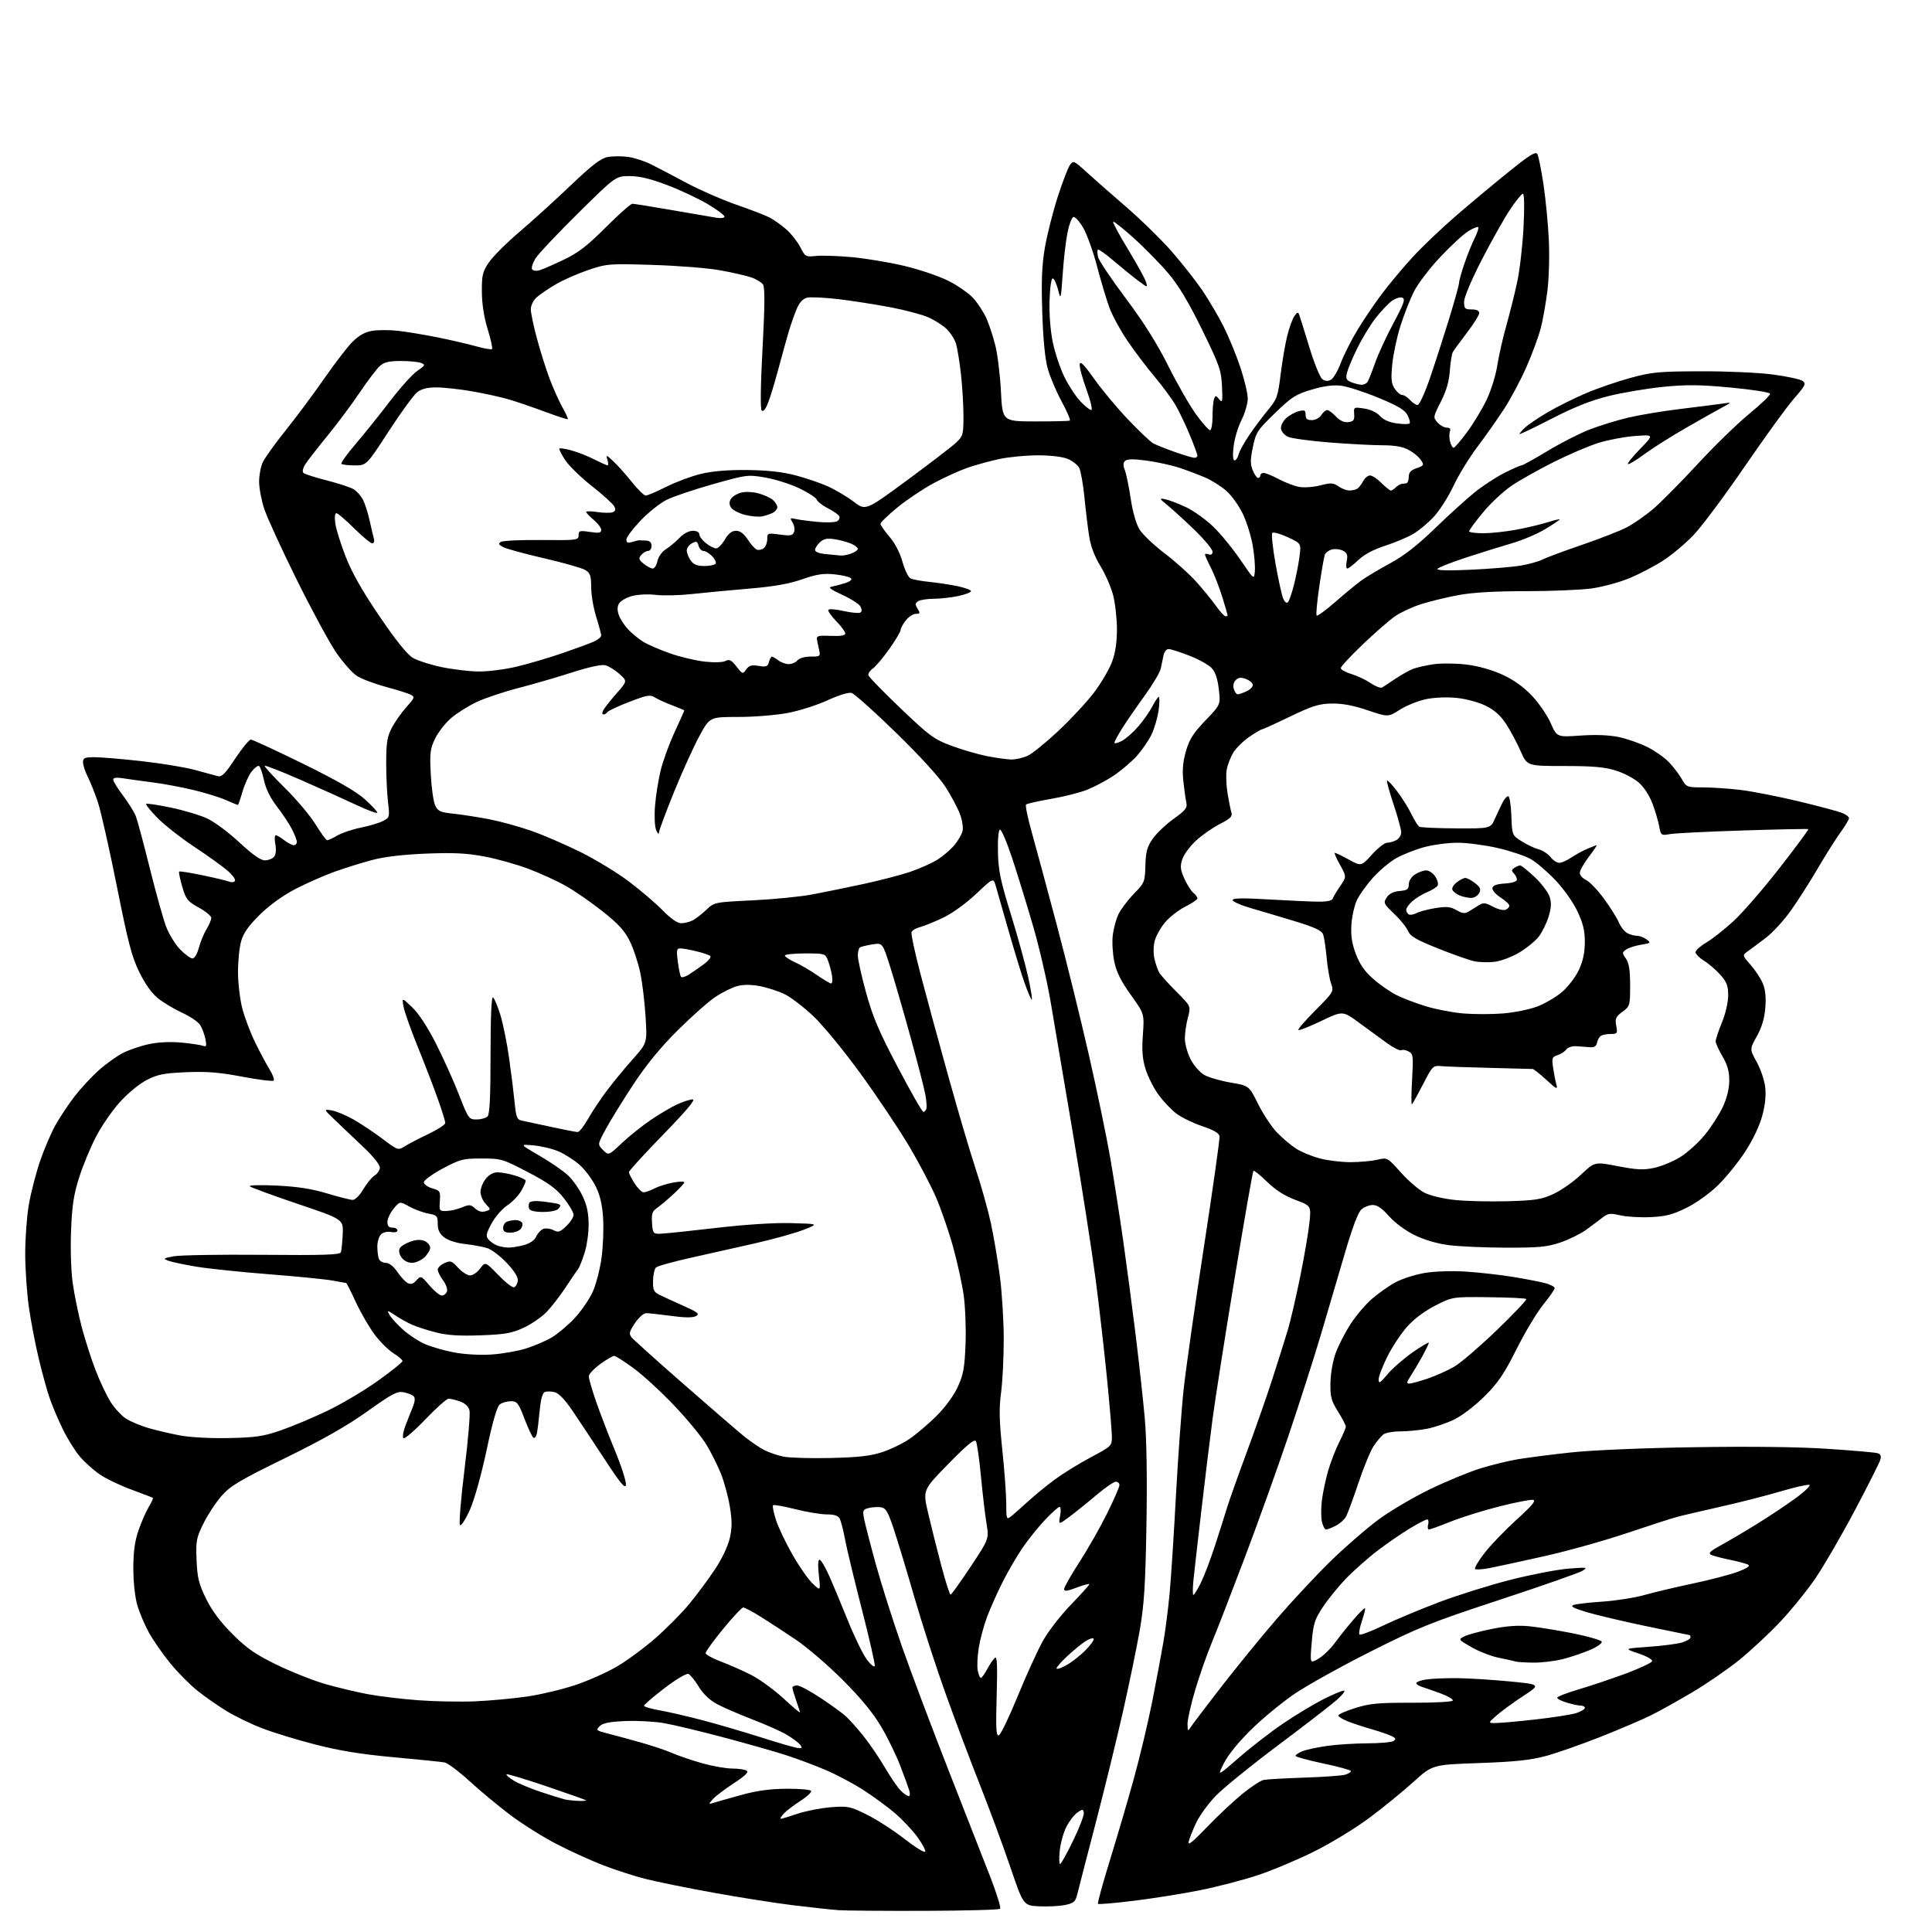 <?xml version="1.0" encoding="UTF-8" standalone="no"?>
<svg 
  version="1.1" 
  xmlns="http://www.w3.org/2000/svg" 
  xmlns:xlink="http://www.w3.org/1999/xlink" 
  xmlns:svg="http://www.w3.org/2000/svg"
  xmlns:rdf="http://www.w3.org/1999/02/22-rdf-syntax-ns#"
  xmlns:cc="http://creativecommons.org/ns#"
  xmlns:dc="http://purl.org/dc/elements/1.1/"
  viewBox="0 0 768 768"
  width="768"
  height="768"
>
<style>svg {background-color: white; }</style>"
<path stroke="none" fill="black" fill-rule="evenodd" d="M367.67,759.59C351.63,759.64 336.25,759.52 333.50,759.33C330.75,759.14 322.65,758.27 315.50,757.40C308.35,756.52 293.97,754.26 283.55,752.37C273.12,750.48 260.97,748.01 256.55,746.89C252.12,745.76 244.54,743.31 239.71,741.44C234.87,739.57 226.55,735.78 221.21,733.02C215.87,730.25 207.68,725.11 203.00,721.60C198.32,718.08 191.01,712.02 186.75,708.12C182.49,704.23 177.99,700.84 176.75,700.60C175.51,700.37 166.46,699.44 156.63,698.54C143.81,697.38 135.01,695.96 125.51,693.52C118.22,691.65 108.67,688.74 104.30,687.05C99.92,685.37 93.56,682.30 90.17,680.24C86.78,678.18 81.51,674.51 78.47,672.08C75.44,669.65 70.54,664.70 67.60,661.08C64.66,657.46 60.88,652.02 59.21,649.00C57.53,645.98 55.45,641.06 54.58,638.07C53.65,634.87 53.00,628.88 53.00,623.48C53.00,616.90 53.57,612.66 55.01,608.47C56.11,605.26 57.93,601.09 59.05,599.19C60.17,597.30 60.95,595.62 60.79,595.45C60.62,595.29 56.81,593.82 52.31,592.17C47.82,590.53 42.12,587.80 39.66,586.11C37.19,584.41 33.64,581.23 31.76,579.03C29.87,576.83 26.85,571.98 25.03,568.26C23.21,564.54 20.86,559.02 19.81,556.00C18.75,552.98 16.76,545.78 15.39,540.01C14.01,534.25 12.24,525.02 11.46,519.51C10.68,514.01 10.03,504.50 10.02,498.38C10.01,492.27 10.67,483.44 11.48,478.76C12.30,474.08 14.29,466.35 15.92,461.57C17.55,456.79 20.32,450.32 22.08,447.19C23.84,444.06 27.23,438.97 29.60,435.88C31.97,432.79 36.28,428.14 39.16,425.54C42.05,422.95 46.46,419.79 48.95,418.53C51.45,417.27 56.17,415.68 59.44,415.01C63.13,414.25 68.00,414.04 72.29,414.46C76.09,414.83 79.90,415.41 80.76,415.74C82.05,416.23 82.20,415.76 81.64,412.97C81.27,411.12 80.32,408.61 79.52,407.39C78.72,406.17 75.54,404.02 72.45,402.61C69.36,401.19 65.08,398.64 62.94,396.95C60.43,394.96 57.76,391.27 55.44,386.57C52.42,380.47 50.95,374.85 46.47,352.39C43.51,337.60 40.13,322.58 38.95,319.01C37.76,315.44 35.94,310.84 34.90,308.80C33.85,306.75 33.00,304.16 33.00,303.04C33.00,301.29 33.64,301.00 37.54,301.00C40.04,301.00 48.36,301.69 56.03,302.54C63.70,303.38 73.25,304.94 77.24,306.00C81.23,307.06 85.40,308.19 86.50,308.51C88.13,308.99 89.42,307.71 93.50,301.55C96.25,297.40 99.05,294.01 99.72,294.00C100.38,294.00 109.72,298.32 120.47,303.60C133.88,310.19 141.56,314.60 145.00,317.69C147.75,320.16 150.00,322.57 150.00,323.05C150.00,323.52 146.29,322.16 141.75,320.02C137.21,317.89 127.25,313.40 119.61,310.05C111.96,306.70 105.50,304.17 105.24,304.42C104.99,304.68 108.57,308.63 113.21,313.19C117.85,317.76 123.37,324.31 125.47,327.75C127.57,331.19 129.64,334.00 130.08,334.00C130.53,334.00 132.37,333.14 134.19,332.09C136.01,331.04 140.20,329.64 143.50,328.98C146.80,328.31 150.73,327.14 152.23,326.37C154.90,325.00 154.95,324.83 154.23,318.73C153.83,315.30 153.51,308.23 153.52,303.00C153.55,295.08 153.93,292.78 155.82,289.20C157.07,286.84 159.67,283.16 161.60,281.02C164.81,277.47 164.96,277.05 163.31,276.17C162.31,275.65 157.78,274.22 153.23,272.99C148.67,271.77 143.50,269.79 141.73,268.60C139.95,267.41 136.34,263.30 133.69,259.47C131.04,255.63 123.98,242.60 117.98,230.50C111.99,218.40 106.17,205.70 105.04,202.28C103.92,198.86 103.00,193.98 103.00,191.43C103.00,188.89 103.68,185.38 104.50,183.65C105.33,181.92 109.43,176.22 113.62,171.00C117.81,165.78 124.67,156.55 128.86,150.51C133.06,144.46 138.13,137.87 140.14,135.86C142.65,133.35 145.08,131.99 147.93,131.51C150.21,131.13 154.87,131.12 158.29,131.51C161.70,131.89 168.78,133.07 174.00,134.12C179.22,135.18 186.10,136.77 189.28,137.66C192.45,138.55 195.29,139.04 195.59,138.75C195.88,138.45 195.10,134.90 193.86,130.86C192.40,126.12 191.58,120.83 191.55,116.00C191.51,109.35 191.82,108.02 194.36,104.28C195.94,101.96 201.34,96.56 206.36,92.29C211.39,88.02 220.55,79.70 226.73,73.81C235.36,65.58 238.80,62.94 241.56,62.42C243.53,62.05 247.17,62.03 249.63,62.36C252.10,62.70 256.23,64.03 258.81,65.33C261.39,66.62 267.77,69.96 273.00,72.76C278.23,75.55 287.09,79.43 292.70,81.37C298.31,83.31 304.27,85.61 305.94,86.47C307.61,87.33 310.58,89.45 312.55,91.17C314.51,92.90 317.02,96.08 318.13,98.25C320.06,102.05 320.30,102.18 324.32,101.75C326.62,101.50 333.00,101.71 338.50,102.21C344.00,102.71 353.37,104.26 359.33,105.66C365.28,107.06 373.23,109.75 377.00,111.64C380.77,113.52 385.30,116.71 387.07,118.73C388.84,120.75 391.12,124.27 392.13,126.56C393.14,128.85 394.71,133.60 395.61,137.11C396.52,140.62 397.54,148.90 397.88,155.50C398.50,167.50 398.50,167.50 411.50,167.52C418.65,167.52 424.84,167.39 425.25,167.21C425.65,167.03 424.23,163.65 422.07,159.69C419.91,155.74 417.40,149.80 416.49,146.50C415.40,142.58 414.65,134.79 414.31,124.00C413.91,111.38 414.16,105.32 415.40,98.21C416.29,93.10 418.58,84.09 420.49,78.18C422.40,72.27 424.58,66.59 425.34,65.55C426.65,63.75 426.96,63.88 431.61,68.13C434.30,70.60 441.38,76.82 447.35,81.97C453.32,87.11 461.59,95.19 465.73,99.91C469.87,104.64 475.38,111.65 477.99,115.50C480.59,119.35 484.37,125.78 486.39,129.79C488.41,133.80 491.40,141.06 493.03,145.94C494.66,150.81 496.00,156.43 496.00,158.43C496.00,160.43 494.88,164.27 493.52,166.97C492.15,169.66 490.74,174.37 490.38,177.43C489.96,181.01 490.09,183.00 490.75,183.00C491.32,183.00 492.05,181.93 492.38,180.63C492.70,179.33 494.62,175.84 496.64,172.88C498.66,169.92 502.02,165.44 504.11,162.91C507.61,158.70 508.00,157.57 509.06,148.91C509.69,143.74 510.87,136.83 511.68,133.56C512.49,130.29 513.78,126.73 514.54,125.64C515.63,124.08 516.04,123.96 516.45,125.08C516.74,125.86 518.55,131.68 520.48,138.00C522.40,144.32 524.72,150.05 525.63,150.71C526.74,151.53 527.86,151.61 529.06,150.97C530.05,150.44 531.82,147.42 533.00,144.25C534.19,141.09 537.20,135.13 539.70,131.01C542.20,126.89 546.63,120.37 549.55,116.51C552.47,112.66 557.85,106.24 561.51,102.25C565.17,98.26 572.74,91.03 578.33,86.18C583.92,81.34 593.40,73.41 599.40,68.57C608.05,61.58 610.47,60.08 611.13,61.26C611.59,62.08 612.67,67.42 613.53,73.13C614.39,78.83 615.36,88.67 615.67,95.00C615.99,101.34 615.75,110.54 615.13,115.50C614.52,120.45 613.32,127.20 612.46,130.50C611.60,133.80 609.05,140.72 606.79,145.87C604.53,151.02 600.51,158.56 597.86,162.62C595.21,166.68 590.41,173.49 587.20,177.75C583.98,182.01 579.74,188.96 577.76,193.19C575.78,197.41 572.28,202.91 569.99,205.39C567.70,207.88 563.95,210.99 561.66,212.32C559.37,213.64 554.35,215.74 550.50,216.98C545.99,218.44 542.24,220.44 539.96,222.62C538.01,224.48 536.04,226.00 535.58,226.00C535.12,226.00 535.02,224.66 535.35,223.02C535.82,220.67 535.51,219.81 533.88,218.93C532.74,218.33 530.78,218.09 529.52,218.41C528.25,218.72 526.96,219.66 526.65,220.48C526.33,221.30 525.34,226.96 524.45,233.06C523.55,239.16 523.07,244.40 523.38,244.71C523.68,245.02 526.99,242.60 530.72,239.35C534.45,236.10 539.08,232.28 541.00,230.87C542.92,229.46 548.10,226.36 552.50,223.97C558.16,220.91 563.42,216.82 570.50,209.96C576.00,204.64 583.11,198.19 586.31,195.63C589.50,193.07 594.77,189.63 598.03,187.99C601.28,186.34 604.34,185.00 604.82,185.00C605.30,185.00 609.93,182.44 615.10,179.31C620.27,176.19 627.76,172.35 631.75,170.79C635.73,169.24 642.71,167.09 647.25,166.01C651.79,164.94 661.12,163.39 668.00,162.56C674.88,161.73 682.30,160.79 684.50,160.47C688.50,159.89 688.50,159.89 685.00,161.75C683.08,162.77 676.55,166.44 670.50,169.92C664.45,173.39 656.83,178.20 653.57,180.61C650.32,183.01 647.42,184.75 647.13,184.47C646.85,184.18 649.07,181.43 652.06,178.35C657.50,172.76 657.50,172.76 650.00,173.31C645.88,173.61 639.35,174.84 635.50,176.03C631.65,177.23 623.58,180.67 617.57,183.69C611.55,186.71 604.01,190.96 600.80,193.14C597.59,195.32 592.49,200.09 589.48,203.75C586.47,207.40 584.00,210.75 584.00,211.19C584.00,211.64 586.59,211.98 589.75,211.97C592.91,211.95 598.88,211.30 603.00,210.52C607.12,209.74 612.64,208.43 615.25,207.60C617.86,206.77 620.00,206.27 620.00,206.48C620.00,206.68 617.41,208.42 614.25,210.33C611.09,212.24 605.12,214.77 601.00,215.96C596.88,217.15 588.67,219.70 582.76,221.64C576.85,223.57 571.75,225.60 571.41,226.14C571.02,226.77 575.70,226.89 584.65,226.48C592.27,226.13 601.18,225.39 604.46,224.84C607.73,224.29 611.62,223.21 613.09,222.45C614.56,221.69 621.60,219.07 628.73,216.63C635.86,214.19 643.90,211.05 646.60,209.66C649.29,208.28 654.04,204.97 657.15,202.32C660.26,199.67 668.21,191.65 674.80,184.50C681.40,177.35 690.65,168.35 695.35,164.50C700.05,160.65 703.78,157.05 703.62,156.50C703.47,155.95 696.44,154.85 688.01,154.06C675.64,152.91 670.44,152.85 661.06,153.79C654.68,154.43 644.96,156.07 639.47,157.43C632.43,159.18 625.76,161.83 616.75,166.46C609.74,170.07 604.00,172.81 604.00,172.55C604.00,172.29 605.01,171.12 606.25,169.96C607.49,168.79 611.52,166.06 615.21,163.90C618.90,161.73 625.65,158.36 630.21,156.41C634.76,154.46 642.77,151.69 647.99,150.26C656.57,147.91 659.30,147.65 676.00,147.59C686.27,147.55 699.04,148.12 704.71,148.87C710.32,149.61 715.65,150.76 716.56,151.42C718.04,152.50 717.67,153.26 713.16,158.42C710.37,161.60 701.58,173.72 693.61,185.35C685.65,196.98 676.49,209.26 673.26,212.64C670.04,216.02 664.60,220.60 661.17,222.81C657.74,225.03 651.69,228.19 647.72,229.84C643.75,231.49 636.98,233.32 632.68,233.92C628.38,234.51 616.61,235.00 606.54,235.00C594.32,235.00 585.44,235.51 579.86,236.54C575.26,237.39 568.61,238.99 565.08,240.11C561.55,241.22 556.83,243.40 554.58,244.95C552.34,246.50 546.56,251.53 541.74,256.14C536.92,260.74 532.99,264.99 532.99,265.59C533.00,266.19 534.89,267.25 537.20,267.94C539.51,268.63 542.96,270.26 544.87,271.56C546.77,272.85 548.82,273.63 549.42,273.29C550.01,272.94 552.38,271.39 554.67,269.83C556.97,268.28 560.12,266.51 561.67,265.91C563.23,265.30 566.98,264.46 570.00,264.03C573.02,263.61 578.88,263.67 583.00,264.18C587.64,264.75 593.07,266.28 597.24,268.19C601.74,270.26 605.64,273.04 608.97,276.56C611.71,279.45 615.06,284.35 616.43,287.44C618.91,293.05 618.91,293.05 628.21,292.40C634.23,291.98 639.61,292.18 643.50,292.99C646.80,293.68 651.98,295.49 655.00,297.03C658.02,298.56 661.90,301.32 663.61,303.16C665.32,305.00 667.56,307.96 668.58,309.75C670.37,312.90 670.64,313.00 676.99,313.00C680.60,313.00 687.37,313.46 692.03,314.03C696.69,314.60 707.02,316.63 715.00,318.54C722.98,320.46 730.74,322.53 732.25,323.14C733.76,323.74 735.00,324.69 735.00,325.24C735.00,325.78 733.49,328.32 731.64,330.87C729.79,333.41 725.78,339.77 722.72,345.00C719.66,350.23 714.86,357.76 712.06,361.74C709.25,365.73 704.74,370.68 702.03,372.74C699.31,374.81 696.07,377.23 694.82,378.11C692.55,379.73 692.55,379.73 695.90,383.54C697.74,385.64 699.92,388.96 700.74,390.93C701.76,393.35 702.08,396.46 701.74,400.63C701.40,404.84 700.35,408.38 698.37,411.92C695.50,417.07 695.50,417.07 698.31,422.14C699.86,424.93 701.38,429.43 701.70,432.13C702.09,435.37 701.68,439.27 700.51,443.59C699.44,447.55 696.76,453.18 693.74,457.80C690.99,462.02 686.13,468.02 682.95,471.13C679.58,474.43 674.31,478.20 670.35,480.15C664.83,482.87 662.12,483.56 656.02,483.83C651.88,484.01 646.48,483.68 644.00,483.10C640.07,482.19 639.18,482.30 637.00,484.02C635.62,485.10 632.66,487.31 630.42,488.93C628.17,490.54 623.57,492.80 620.20,493.93C615.04,495.67 611.64,496.00 598.78,495.97C590.38,495.95 580.12,495.50 576.00,494.97C571.26,494.36 566.22,492.89 562.30,490.97C558.68,489.19 554.48,486.08 552.18,483.46C549.48,480.41 547.46,479.00 545.73,479.00C544.35,479.00 542.31,479.79 541.20,480.75C539.86,481.90 537.59,487.94 534.51,498.50C531.94,507.30 527.63,521.92 524.94,531.00C522.24,540.08 516.46,558.08 512.10,571.00C507.73,583.92 499.90,605.75 494.69,619.50C489.49,633.25 483.64,648.33 481.70,653.00C479.75,657.67 476.78,666.17 475.08,671.88C473.39,677.59 472.03,683.66 472.06,685.38C472.11,688.20 472.23,688.32 473.31,686.60C473.96,685.55 479.42,678.35 485.43,670.60C491.44,662.84 501.39,650.65 507.55,643.50C513.71,636.35 523.42,625.95 529.12,620.40C534.83,614.84 543.33,607.47 548.00,604.03C552.67,600.58 561.90,595.15 568.50,591.96C575.10,588.78 584.10,585.06 588.50,583.71C592.90,582.35 599.54,580.72 603.27,580.09C606.99,579.46 616.44,578.24 624.27,577.39C632.74,576.47 652.67,575.62 673.50,575.29C696.01,574.93 714.92,575.16 726.50,575.93C736.40,576.59 745.31,577.36 746.29,577.65C747.59,578.02 747.91,578.75 747.44,580.33C747.09,581.52 742.52,590.60 737.27,600.50C732.03,610.40 724.99,622.52 721.64,627.43C718.28,632.34 711.93,640.17 707.52,644.84C703.11,649.50 695.79,656.31 691.25,659.97C686.71,663.63 678.38,669.35 672.75,672.69C667.11,676.03 659.80,680.11 656.50,681.76C653.20,683.41 644.20,687.26 636.50,690.32C628.80,693.38 618.90,696.85 614.50,698.04C608.36,699.69 602.19,700.34 587.95,700.84C569.41,701.50 569.41,701.50 561.84,708.36C557.67,712.13 549.82,718.54 544.38,722.60C538.95,726.65 529.10,732.66 522.50,735.95C515.90,739.24 505.77,743.50 500.00,745.41C494.23,747.33 483.88,750.02 477.00,751.40C470.12,752.77 458.30,754.66 450.73,755.59C443.15,756.52 436.74,757.07 436.47,756.81C436.21,756.54 438.28,748.94 441.07,739.91C443.87,730.89 448.15,716.31 450.59,707.52C453.03,698.73 456.36,684.78 458.00,676.52C459.63,668.26 461.64,657.54 462.47,652.70C463.30,647.86 464.42,639.08 464.96,633.20C465.51,627.31 466.63,609.90 467.46,594.50C468.29,579.10 469.68,559.98 470.55,552.00C471.42,544.02 475.04,518.60 478.60,495.50C482.15,472.40 484.94,452.68 484.78,451.69C484.59,450.43 482.46,449.19 477.88,447.66C474.24,446.43 469.60,444.17 467.57,442.62C465.54,441.07 462.36,437.71 460.50,435.15C458.64,432.59 456.36,428.07 455.42,425.11C454.13,420.99 453.86,417.73 454.31,411.35C454.90,402.99 454.90,402.99 449.52,395.48C445.60,390.02 443.82,386.44 442.95,382.28C442.30,379.15 442.03,374.43 442.34,371.79C442.65,369.16 443.66,365.40 444.59,363.45C445.52,361.50 448.27,357.85 450.70,355.35C454.98,350.95 455.13,350.58 455.31,344.06C455.47,338.53 455.99,336.63 458.23,333.41C459.74,331.26 463.48,327.70 466.54,325.50C471.33,322.07 472.05,321.14 471.58,319.00C471.27,317.62 470.74,313.77 470.39,310.44C469.93,306.09 470.23,302.73 471.45,298.53C472.80,293.87 474.39,291.38 479.18,286.39C485.21,280.11 485.21,280.11 484.50,273.99C484.02,269.84 483.10,267.12 481.64,265.55C480.46,264.28 476.46,262.06 472.74,260.62C469.02,259.18 465.32,258.00 464.51,258.00C463.70,258.00 462.80,259.13 462.52,260.50C462.23,261.87 461.74,264.24 461.43,265.75C461.11,267.26 458.24,272.10 455.05,276.50C451.87,280.90 447.85,286.73 446.13,289.45C444.41,292.17 443.00,294.77 443.00,295.22C443.00,295.68 444.30,295.38 445.90,294.55C447.49,293.73 450.46,291.13 452.49,288.78C454.52,286.42 457.04,282.81 458.11,280.75C459.17,278.69 460.31,277.00 460.65,277.00C460.98,277.00 460.95,279.36 460.58,282.25C460.20,285.14 458.93,289.52 457.74,292.00C456.55,294.48 453.83,298.40 451.69,300.72C449.55,303.04 445.44,306.51 442.55,308.43C439.65,310.34 434.94,312.84 432.08,313.97C429.21,315.10 422.73,316.73 417.68,317.59C412.63,318.46 408.22,319.46 407.87,319.83C407.52,320.20 408.50,325.00 410.05,330.50C411.59,336.00 416.03,352.43 419.91,367.00C423.79,381.57 429.63,405.20 432.88,419.50C436.14,433.80 439.96,452.25 441.38,460.50C442.80,468.75 445.08,483.38 446.46,493.00C447.83,502.62 450.06,519.50 451.42,530.50C452.77,541.50 454.41,556.45 455.06,563.73C455.81,572.10 456.05,587.68 455.73,606.23C455.33,629.82 454.82,637.89 453.11,647.78C451.94,654.54 448.93,669.17 446.42,680.28C443.91,691.40 438.98,711.52 435.47,725.00C431.96,738.48 428.70,751.06 428.24,752.97C427.50,755.97 426.87,756.54 423.45,757.25C421.28,757.71 416.65,757.95 413.16,757.79C406.82,757.50 406.82,757.50 401.55,742.00C398.65,733.48 393.24,718.85 389.53,709.50C385.82,700.15 379.68,683.83 375.88,673.23C372.08,662.63 366.50,645.39 363.48,634.93C360.46,624.46 356.75,612.21 355.24,607.70C352.94,600.82 352.12,599.45 350.15,599.17C348.85,598.98 346.67,599.12 345.30,599.46C343.06,600.02 342.86,600.45 343.44,603.54C343.80,605.44 345.88,613.53 348.07,621.51C350.26,629.50 355.01,644.46 358.63,654.76C362.24,665.07 370.59,687.23 377.17,704.00C383.76,720.77 391.20,739.80 393.72,746.27C396.23,752.75 397.96,758.37 397.56,758.77C397.16,759.17 383.71,759.54 367.67,759.59zM421.40,741.00C421.78,741.00 424.13,736.77 426.63,731.59C429.14,726.42 431.03,721.46 430.84,720.57C430.53,719.08 430.31,719.08 428.24,720.54C426.99,721.42 425.04,723.96 423.90,726.19C422.76,728.43 421.58,732.67 421.27,735.63C420.97,738.58 421.03,741.00 421.40,741.00zM367.81,736.07C368.01,735.48 366.56,732.81 364.59,730.13C362.63,727.45 358.65,723.24 355.76,720.77C352.87,718.30 347.26,714.18 343.30,711.62C339.34,709.06 332.59,705.47 328.30,703.64C324.01,701.81 316.90,699.14 312.50,697.72C308.10,696.29 296.85,693.09 287.50,690.61C278.15,688.12 267.46,685.57 263.75,684.94C260.04,684.31 253.19,683.95 248.54,684.15C242.30,684.41 239.63,684.94 238.40,686.17C236.83,687.74 237.01,687.92 241.11,688.97C243.53,689.58 249.42,691.18 254.21,692.52C259.00,693.86 264.85,695.81 267.21,696.86C269.57,697.90 274.88,699.72 279.00,700.88C283.12,702.05 288.52,703.01 291.00,703.02C293.48,703.03 296.09,703.40 296.81,703.86C297.73,704.45 296.24,705.91 291.68,708.88C288.13,711.19 284.40,714.03 283.37,715.20C281.52,717.30 281.52,717.31 284.00,716.54C285.38,716.12 290.32,714.72 295.00,713.44C300.91,711.81 306.30,711.09 312.69,711.05C317.75,711.02 322.13,711.40 322.44,711.90C322.74,712.39 320.81,714.20 318.14,715.91C315.47,717.62 312.48,719.92 311.49,721.01C310.50,722.11 310.00,723.00 310.38,723.00C310.75,723.00 313.75,722.09 317.04,720.99C320.33,719.88 326.28,718.72 330.26,718.41C337.05,717.88 337.93,718.06 344.50,721.30C348.35,723.19 355.09,727.53 359.48,730.94C363.86,734.35 367.61,736.66 367.81,736.07zM479.71,726.39C483.99,721.92 490.33,715.97 493.79,713.15C497.25,710.32 501.08,707.81 502.29,707.56C503.51,707.30 510.80,706.89 518.50,706.63C526.20,706.38 533.51,705.85 534.75,705.47C535.99,705.08 537.00,704.44 537.00,704.04C537.00,703.64 532.05,702.27 526.00,701.00C519.95,699.73 515.00,698.37 515.00,697.97C515.00,697.57 516.24,696.74 517.75,696.13C519.26,695.52 523.65,694.57 527.50,694.03C531.35,693.48 538.55,693.02 543.50,693.00C548.45,692.99 553.12,692.57 553.89,692.09C555.01,691.38 554.92,691.03 553.39,690.21C552.35,689.65 548.80,688.42 545.50,687.47C542.20,686.52 537.81,685.08 535.75,684.26C533.69,683.45 532.00,682.40 532.00,681.93C532.00,681.46 535.04,680.12 538.75,678.96C544.47,677.16 547.91,676.84 561.22,676.87C569.87,676.89 577.18,676.51 577.48,676.03C577.78,675.55 575.66,674.28 572.76,673.20C569.87,672.13 566.49,670.94 565.25,670.56C564.01,670.18 563.00,669.50 563.00,669.06C563.00,668.62 564.69,667.98 566.75,667.64C568.81,667.30 574.33,667.05 579.00,667.09C583.67,667.13 593.12,667.71 600.00,668.38C612.50,669.59 612.50,669.59 605.50,674.19C601.65,676.72 596.92,680.17 595.00,681.85C591.50,684.92 591.50,684.92 594.50,684.94C596.15,684.95 603.30,684.31 610.39,683.51C617.47,682.72 624.79,681.57 626.64,680.96C628.49,680.34 630.00,679.43 630.00,678.92C630.00,678.42 629.26,678.00 628.37,678.00C627.47,678.00 624.99,677.48 622.87,676.84C620.74,676.20 619.00,675.32 619.00,674.87C619.00,674.43 622.94,672.91 627.75,671.49C632.56,670.07 640.96,667.24 646.42,665.21C651.88,663.17 656.51,660.98 656.72,660.35C656.94,659.70 654.59,658.36 651.30,657.26C645.50,655.32 645.50,655.32 655.50,654.62C661.00,654.23 666.96,653.45 668.75,652.88C670.54,652.31 672.00,651.43 672.00,650.92C672.00,650.42 671.88,650.00 671.72,650.00C671.57,650.00 663.81,648.40 654.47,646.45C645.14,644.50 634.38,641.95 630.56,640.80C625.34,639.21 624.10,638.51 625.56,637.99C626.63,637.61 631.77,637.01 637.00,636.67C642.23,636.33 649.76,635.14 653.75,634.02C657.73,632.91 666.46,630.84 673.14,629.43C679.82,628.02 687.76,625.94 690.79,624.81C694.54,623.40 695.85,622.50 694.90,621.98C694.13,621.56 690.80,620.67 687.50,620.00C684.20,619.33 680.85,618.43 680.06,618.00C679.01,617.42 680.06,616.44 683.91,614.35C686.82,612.78 693.20,609.02 698.09,606.00C702.98,602.98 710.03,598.29 713.74,595.59C717.46,592.89 719.94,590.49 719.25,590.25C718.56,590.02 713.39,591.20 707.75,592.87C702.11,594.54 691.42,597.27 684.00,598.93C676.58,600.60 668.70,602.44 666.50,603.04C664.30,603.63 655.30,606.54 646.50,609.50C637.70,612.47 623.08,616.55 614.00,618.59C604.92,620.62 595.14,622.74 592.25,623.31C589.36,623.87 586.71,624.05 586.36,623.69C586.01,623.34 587.68,620.51 590.07,617.41C592.47,614.30 598.20,608.33 602.82,604.13C609.14,598.39 610.76,596.43 609.36,596.21C608.34,596.06 602.32,597.24 595.99,598.83C589.66,600.43 580.96,603.15 576.66,604.87C572.37,606.59 568.48,608.00 568.02,608.00C567.56,608.00 567.42,607.10 567.71,606.00C568.00,604.90 567.82,604.00 567.31,604.00C566.80,604.00 563.71,605.60 560.44,607.57C557.17,609.53 551.32,613.56 547.44,616.53C543.56,619.49 537.90,624.53 534.86,627.71C531.83,630.89 527.72,635.98 525.74,639.00C522.58,643.81 522.04,645.56 521.42,652.93C520.71,661.35 520.71,661.35 524.09,659.38C525.95,658.29 528.94,655.40 530.73,652.95C532.52,650.50 535.85,646.34 538.12,643.71C540.39,641.07 542.41,639.08 542.62,639.29C542.83,639.49 542.27,641.79 541.38,644.38C540.50,646.98 540.06,649.40 540.41,649.75C540.77,650.10 544.98,648.51 549.78,646.21C554.57,643.91 564.55,639.74 571.95,636.93C579.35,634.12 592.17,630.10 600.45,628.00C608.73,625.90 619.10,623.90 623.50,623.55C630.95,622.96 631.33,623.02 629.00,624.44C627.62,625.28 612.88,630.44 596.23,635.92C568.85,644.93 563.95,646.90 544.73,656.57C533.06,662.45 519.47,670.02 514.53,673.38C509.60,676.75 501.89,683.10 497.40,687.50C492.44,692.36 488.18,697.60 486.55,700.86C483.85,706.22 483.85,706.22 492.68,698.55C497.53,694.33 505.52,688.17 510.44,684.86C515.36,681.54 522.43,677.30 526.16,675.42C529.90,673.54 533.52,672.02 534.23,672.04C534.93,672.06 533.70,673.69 531.50,675.65C529.30,677.61 518.73,685.79 508.00,693.82C497.27,701.85 486.12,710.91 483.20,713.96C480.29,717.01 476.84,721.75 475.53,724.50C474.23,727.25 472.88,730.62 472.54,732.00C472.08,733.86 473.92,732.42 479.71,726.39zM229.92,715.88C231.80,715.95 233.15,715.84 232.92,715.63C232.69,715.43 225.60,712.92 217.16,710.06C208.72,707.19 201.61,705.06 201.36,705.31C201.10,705.56 202.38,706.69 204.20,707.81C206.01,708.93 210.88,710.97 215.00,712.33C219.12,713.70 223.40,715.03 224.50,715.29C225.60,715.55 228.04,715.82 229.92,715.88zM361.26,714.00C361.74,714.00 361.83,712.99 361.45,711.75C361.08,710.51 359.48,706.12 357.90,702.00C356.33,697.88 352.93,690.90 350.35,686.50C347.13,681.00 342.35,675.18 335.08,667.89C329.26,662.06 320.90,654.86 316.50,651.89C312.11,648.93 305.81,644.81 302.50,642.75C299.20,640.69 296.03,639.00 295.47,639.00C294.90,639.00 291.30,642.83 287.47,647.51C283.63,652.19 280.50,656.51 280.50,657.11C280.50,657.72 283.20,659.23 286.51,660.47C289.81,661.71 295.21,664.09 298.51,665.76C301.80,667.42 307.54,671.58 311.25,674.98C314.96,678.39 318.00,680.97 318.00,680.71C318.00,680.46 317.32,678.34 316.50,676.00C315.68,673.66 315.00,671.36 315.00,670.87C315.00,670.39 315.84,670.00 316.87,670.00C317.90,670.00 322.06,672.21 326.12,674.91C330.18,677.61 334.69,680.87 336.14,682.16C337.59,683.45 340.82,687.06 343.32,690.20C345.81,693.33 349.70,699.07 351.97,702.95C354.24,706.83 357.06,710.91 358.24,712.00C359.41,713.10 360.77,714.00 361.26,714.00zM317.37,694.89C318.96,694.98 319.05,694.76 317.95,693.44C317.24,692.59 314.82,690.81 312.58,689.50C310.34,688.18 304.23,685.47 299.00,683.46C293.77,681.45 287.46,678.71 284.97,677.37C282.05,675.79 279.47,673.32 277.73,670.43C276.23,667.96 274.39,665.70 273.62,665.41C272.86,665.11 268.60,667.66 264.12,671.09C259.65,674.51 256.00,677.64 256.00,678.05C256.00,678.46 258.81,679.29 262.25,679.89C265.69,680.49 273.45,682.29 279.50,683.88C285.55,685.48 296.12,688.59 303.00,690.78C309.88,692.98 316.34,694.83 317.37,694.89zM397.04,689.82C397.77,689.58 401.15,682.58 404.55,674.27C407.96,665.95 412.45,656.08 414.54,652.33C416.62,648.57 421.63,642.09 425.67,637.93C429.70,633.76 433.00,630.09 433.00,629.77C433.00,629.45 430.75,630.05 428.00,631.09C424.16,632.55 423.00,632.69 423.00,631.67C423.00,630.95 425.75,626.11 429.10,620.93C432.46,615.74 437.41,607.04 440.10,601.59C442.80,596.14 445.00,591.07 445.00,590.34C445.00,589.60 444.35,589.00 443.55,589.00C442.76,589.00 439.32,591.36 435.91,594.25C432.50,597.14 427.69,601.01 425.23,602.85C420.74,606.21 420.74,606.21 421.41,602.60C421.79,600.62 421.69,599.00 421.19,599.00C420.70,599.00 418.06,601.36 415.34,604.25C412.62,607.14 408.56,612.20 406.33,615.50C404.10,618.80 400.57,624.88 398.50,629.00C396.42,633.12 393.67,639.28 392.39,642.69C391.11,646.09 389.62,651.64 389.07,655.02C388.53,658.40 388.35,662.48 388.67,664.08C388.99,665.69 389.54,667.00 389.90,667.00C390.25,667.00 391.40,665.42 392.44,663.49C393.48,661.55 394.85,659.54 395.49,659.00C396.37,658.28 396.54,661.97 396.19,674.15C395.82,687.17 395.98,690.17 397.04,689.82zM189.00,676.30C194.78,676.04 203.88,675.21 209.24,674.44C214.59,673.68 223.24,671.64 228.46,669.91C233.67,668.18 241.21,664.84 245.22,662.49C249.22,660.14 256.10,655.07 260.50,651.23C264.90,647.39 270.98,641.26 274.00,637.59C277.02,633.93 281.62,627.74 284.21,623.83C287.03,619.58 289.39,614.60 290.11,611.40C291.04,607.26 291.04,604.44 290.11,598.83C289.45,594.85 287.85,588.97 286.56,585.77C285.27,582.56 282.70,577.42 280.85,574.34C279.01,571.26 273.32,564.33 268.21,558.94C263.10,553.54 255.85,546.85 252.09,544.07C248.33,541.28 244.76,539.00 244.15,539.00C243.54,539.00 241.03,540.46 238.58,542.25C236.13,544.04 234.10,546.20 234.06,547.06C234.03,547.92 235.32,552.42 236.93,557.06C238.53,561.70 241.94,570.56 244.50,576.75C247.05,582.93 248.99,589.01 248.81,590.25C248.56,592.00 246.67,589.74 240.30,580.00C235.80,573.12 230.06,564.47 227.55,560.77C224.62,556.44 222.10,553.81 220.50,553.41C219.13,553.07 217.37,553.03 216.59,553.33C215.66,553.69 214.96,556.20 214.54,560.69C214.18,564.43 213.68,568.53 213.42,569.79C213.16,571.05 212.54,571.84 212.06,571.53C211.57,571.23 209.97,567.84 208.50,563.99C206.09,557.70 205.55,557.00 203.10,557.00C201.61,557.00 199.63,557.56 198.71,558.25C197.57,559.10 195.87,564.95 193.43,576.44C191.31,586.39 188.56,596.21 186.76,600.24C185.07,604.01 183.31,606.71 182.85,606.25C182.39,605.79 183.19,595.90 184.63,584.27C186.07,572.65 186.97,562.03 186.63,560.67C186.23,559.08 184.89,557.81 182.86,557.10C181.12,556.49 179.08,556.00 178.33,556.00C177.57,556.00 173.40,559.71 169.06,564.25C164.72,568.79 160.80,572.14 160.36,571.69C159.92,571.25 160.28,569.00 161.17,566.69C162.05,564.39 163.37,561.04 164.10,559.26C164.98,557.12 165.09,555.69 164.43,555.03C163.89,554.49 162.10,553.77 160.47,553.44C157.91,552.93 155.91,553.99 146.00,561.06C137.86,566.86 128.32,572.28 113.36,579.60C95.24,588.47 91.63,590.61 88.09,594.63C85.83,597.21 82.58,602.14 80.88,605.59C78.04,611.37 77.82,612.54 78.14,620.21C78.44,627.25 79.03,629.63 81.92,635.52C84.26,640.30 87.57,644.73 92.42,649.57C98.16,655.31 101.48,657.61 110.00,661.77C115.78,664.58 124.44,668.02 129.25,669.41C134.07,670.80 141.72,672.63 146.25,673.47C150.79,674.32 159.90,675.41 166.50,675.89C173.10,676.37 183.22,676.55 189.00,676.30zM423.95,661.91C426.12,660.69 429.58,657.97 431.63,655.86C433.69,653.76 435.08,651.74 434.72,651.38C434.36,651.02 432.85,651.52 431.37,652.49C429.89,653.47 426.72,656.06 424.34,658.26C421.95,660.46 420.00,662.68 420.00,663.19C420.00,663.71 421.78,663.13 423.95,661.91zM347.74,662.28C347.94,661.69 345.64,651.59 342.63,639.85C339.61,628.11 336.60,615.58 335.93,612.00C335.26,608.42 334.31,604.71 333.82,603.75C333.18,602.50 331.72,602.00 328.66,602.00C326.30,602.00 320.66,601.06 316.11,599.91C311.57,598.76 307.60,598.07 307.30,598.37C306.99,598.67 307.52,601.30 308.46,604.21C309.40,607.12 312.35,613.33 315.02,618.00C317.69,622.67 321.29,627.85 323.04,629.50C326.21,632.50 326.21,632.50 325.51,626.25C325.08,622.43 325.18,620.00 325.77,620.00C326.29,620.00 327.96,622.74 329.46,626.10C330.97,629.45 334.37,637.58 337.02,644.15C339.67,650.72 343.09,657.73 344.61,659.73C346.13,661.73 347.54,662.88 347.74,662.28zM609.54,660.92C606.22,660.88 603.05,660.68 602.50,660.48C601.95,660.29 599.02,659.64 596.00,659.04C592.98,658.45 588.05,656.56 585.07,654.85C579.68,651.77 579.65,651.74 582.07,650.50C583.40,649.81 588.33,648.47 593.00,647.53C598.89,646.34 603.49,646.02 608.00,646.47C611.58,646.83 619.42,648.11 625.43,649.31C631.44,650.52 636.52,652.00 636.71,652.61C636.91,653.22 634.85,654.68 632.13,655.85C629.40,657.02 624.57,658.66 621.38,659.49C618.19,660.32 612.86,660.96 609.54,660.92zM377.88,633.91C378.22,633.87 381.80,628.86 385.83,622.79C393.16,611.74 393.16,611.74 392.15,605.62C391.59,602.25 390.60,593.81 389.94,586.86C389.29,579.91 388.38,573.62 387.93,572.89C387.34,571.92 384.34,574.40 376.96,581.94C366.81,592.32 366.81,592.32 368.93,601.41C370.09,606.41 372.44,615.79 374.15,622.25C375.86,628.71 377.54,633.96 377.88,633.91zM474.38,634.00C474.70,634.00 476.03,631.86 477.33,629.25C478.63,626.64 481.16,620.00 482.95,614.50C484.74,609.00 486.88,602.25 487.71,599.50C488.54,596.75 492.05,586.85 495.52,577.50C498.98,568.15 503.63,554.88 505.84,548.00C508.06,541.12 510.78,532.48 511.89,528.79C513.00,525.09 515.25,515.42 516.89,507.29C518.54,499.15 520.17,489.53 520.54,485.91C521.20,479.32 521.20,479.32 514.91,476.96C510.62,475.36 507.04,473.07 503.67,469.77C500.95,467.11 498.51,465.15 498.24,465.42C497.98,465.69 494.65,484.72 490.85,507.71C487.05,530.69 483.08,556.02 482.02,564.00C480.97,571.98 478.98,588.17 477.61,600.00C476.23,611.83 474.81,624.31 474.45,627.75C474.10,631.19 474.07,634.00 474.38,634.00zM527.13,608.00C526.60,608.00 525.85,606.60 525.48,604.90C525.10,603.19 525.10,599.36 525.47,596.39C525.84,593.42 526.95,588.17 527.93,584.73C528.92,581.30 530.91,576.14 532.36,573.28C533.81,570.41 535.00,567.63 535.00,567.10C535.00,566.57 533.59,563.87 531.87,561.10C529.13,556.70 528.76,555.24 528.88,549.54C528.96,545.77 529.88,540.73 531.04,537.61C532.16,534.64 534.77,529.57 536.85,526.35C538.94,523.12 542.70,518.67 545.22,516.46C547.73,514.24 551.99,511.23 554.68,509.77C557.37,508.30 562.71,506.60 566.54,505.99C570.59,505.33 577.47,505.13 583.00,505.50C588.23,505.85 596.55,506.79 601.50,507.60C606.45,508.41 612.19,509.52 614.25,510.07C616.31,510.63 618.00,511.52 618.00,512.05C618.00,512.59 615.96,515.53 613.47,518.59C610.98,521.65 606.20,529.62 602.85,536.30C597.90,546.18 595.52,549.68 590.13,555.05C586.36,558.80 581.13,562.80 578.00,564.31C574.98,565.77 570.08,567.43 567.11,567.99C564.15,568.54 559.40,569.00 556.55,569.00C553.71,569.00 550.69,569.56 549.85,570.25C549.00,570.94 547.31,572.96 546.09,574.75C544.86,576.54 542.15,583.10 540.06,589.33C537.96,595.57 535.73,601.64 535.09,602.82C534.46,604.01 532.63,605.66 531.02,606.49C529.41,607.32 527.66,608.00 527.13,608.00zM401.75,602.90C402.71,602.17 405.75,599.50 408.50,596.98C411.25,594.46 416.15,590.45 419.39,588.07C422.63,585.68 429.04,581.73 433.64,579.28C441.80,574.95 442.00,574.75 442.00,571.17C441.99,569.15 441.10,558.52 440.01,547.55C438.92,536.58 436.88,518.81 435.46,508.05C434.05,497.30 430.01,471.40 426.49,450.50C422.96,429.60 418.96,405.98 417.60,398.00C416.24,390.02 413.11,376.52 410.63,368.00C408.15,359.48 404.41,347.33 402.31,341.01C400.22,334.69 398.05,329.64 397.50,329.79C396.91,329.95 396.58,333.64 396.70,338.78C396.86,346.07 397.71,350.13 401.85,363.50C404.57,372.30 407.71,383.72 408.82,388.87C409.93,394.03 410.50,397.85 410.08,397.37C409.66,396.89 408.36,393.80 407.19,390.50C406.02,387.20 403.21,377.98 400.93,370.00C398.65,362.02 396.36,354.01 395.83,352.19C394.87,348.88 394.87,348.88 388.01,355.35C383.97,359.16 378.54,363.07 374.82,364.84C371.34,366.49 367.23,368.17 365.67,368.55C364.11,368.94 362.62,369.82 362.35,370.52C362.09,371.21 363.68,378.69 365.90,387.14C368.11,395.59 373.05,413.75 376.88,427.50C380.70,441.25 385.62,457.94 387.82,464.59C390.02,471.23 392.74,480.93 393.87,486.13C394.99,491.32 396.61,500.87 397.46,507.34C398.31,513.81 399.00,525.08 399.00,532.39C399.00,539.70 398.52,549.24 397.94,553.59C397.10,559.78 397.21,564.73 398.44,576.38C399.30,584.56 400.00,594.18 400.00,597.75C400.00,603.78 400.13,604.15 401.75,602.90zM330.00,579.58C341.06,579.34 345.95,578.79 350.60,577.28C353.95,576.19 358.90,573.80 361.60,571.95C364.29,570.11 369.10,566.01 372.28,562.85C375.77,559.38 379.13,554.79 380.73,551.30C382.96,546.42 383.45,543.73 383.82,534.31C384.05,528.15 383.72,519.38 383.07,514.81C382.42,510.24 380.51,501.55 378.82,495.50C377.14,489.45 374.11,480.68 372.10,476.00C370.09,471.32 365.24,462.10 361.32,455.50C357.40,448.90 348.81,436.07 342.23,426.99C335.49,417.70 327.21,407.61 323.28,403.91C319.45,400.29 314.31,396.36 311.87,395.18C309.43,394.00 305.02,392.57 302.07,392.01C298.52,391.34 295.49,391.33 293.05,391.99C291.03,392.53 287.16,394.44 284.45,396.24C281.73,398.03 274.99,404.00 269.46,409.50C262.63,416.29 256.96,423.19 251.82,431.00C247.65,437.32 242.72,445.30 240.87,448.71C237.50,454.92 237.50,454.92 239.71,457.14C241.92,459.37 241.92,459.37 247.21,454.38C250.12,451.63 255.34,447.47 258.80,445.12C262.27,442.78 266.99,440.00 269.30,438.95C271.61,437.90 274.35,437.03 275.38,437.02C276.65,437.01 272.82,441.56 263.63,451.01C256.13,458.72 250.00,465.44 250.00,465.94C250.00,466.45 251.01,468.45 252.25,470.39C253.49,472.33 255.08,473.93 255.80,473.96C256.51,473.98 258.43,473.31 260.06,472.47C261.69,471.62 265.05,470.56 267.51,470.10C269.98,469.64 272.00,469.59 272.00,470.00C272.00,470.41 270.09,472.50 267.75,474.65C265.41,476.80 262.46,479.28 261.19,480.17C259.26,481.51 258.93,482.51 259.19,486.14C259.48,490.27 259.66,490.50 262.50,490.43C264.15,490.39 274.05,489.36 284.50,488.14C296.30,486.76 307.67,486.03 314.50,486.21C325.50,486.50 325.50,486.50 319.50,488.85C316.20,490.13 307.65,492.53 300.50,494.16C293.35,495.80 281.71,498.42 274.64,499.98C267.57,501.54 261.31,503.29 260.73,503.87C260.15,504.45 259.64,506.82 259.59,509.15C259.51,512.71 259.90,513.58 262.00,514.64C263.38,515.33 267.65,517.30 271.50,519.01C277.44,521.66 278.23,522.29 276.68,523.16C275.44,523.85 272.30,523.83 266.77,523.09C262.32,522.49 257.86,522.00 256.86,522.00C255.83,522.00 253.87,523.76 252.39,525.99C250.09,529.46 249.92,530.21 251.12,531.67C251.88,532.60 261.27,541.04 272.00,550.43C282.73,559.82 293.52,569.13 296.00,571.13C298.48,573.12 302.00,575.51 303.83,576.44C305.66,577.37 309.03,578.53 311.33,579.01C313.62,579.50 322.02,579.76 330.00,579.58zM91.00,571.65C101.61,571.43 104.71,570.97 111.50,568.63C115.90,567.12 124.18,563.65 129.89,560.93C135.60,558.21 144.72,552.82 150.14,548.95C155.56,545.08 160.00,541.52 160.00,541.04C160.00,540.56 158.40,539.17 156.45,537.97C154.49,536.76 151.12,533.43 148.97,530.57C146.81,527.71 143.45,521.92 141.49,517.69C139.54,513.46 137.79,510.00 137.61,510.00C137.42,510.00 135.07,509.58 132.37,509.07C129.68,508.56 118.25,507.42 106.99,506.54C95.72,505.66 82.64,504.29 77.91,503.50C73.19,502.70 68.24,501.65 66.91,501.16C64.71,500.34 64.89,500.19 69.00,499.40C71.47,498.93 87.34,498.66 104.26,498.81C128.71,499.03 135.13,498.82 135.50,497.79C135.76,497.08 136.09,493.84 136.24,490.60C136.50,484.69 136.50,484.69 118.27,478.54C108.25,475.15 99.70,472.01 99.27,471.56C98.85,471.11 103.67,470.99 110.00,471.29C118.19,471.68 123.95,472.57 130.00,474.40C134.68,475.81 139.27,476.97 140.21,476.98C141.17,476.99 143.01,475.15 144.42,472.75C145.79,470.41 147.84,467.93 148.96,467.24C150.08,466.55 151.00,465.13 151.00,464.10C151.00,463.06 148.41,459.75 145.25,456.75C142.09,453.75 137.03,448.93 134.00,446.05C128.50,440.82 128.50,440.82 131.88,441.41C133.74,441.74 137.67,443.38 140.62,445.07C143.57,446.76 148.75,450.22 152.12,452.75C158.17,457.30 158.30,457.34 160.88,455.68C162.32,454.76 166.54,452.56 170.25,450.81C173.96,449.05 177.00,447.06 177.00,446.39C177.00,445.71 175.67,441.41 174.04,436.83C172.42,432.25 168.83,422.93 166.06,416.12C163.30,409.31 160.75,402.11 160.40,400.12C159.76,396.50 159.76,396.50 163.92,400.49C166.51,402.98 170.07,408.43 173.38,414.99C176.30,420.77 180.40,429.89 182.49,435.25C186.18,444.72 186.37,445.00 189.44,445.00C191.18,445.00 193.14,444.46 193.80,443.80C194.66,442.94 195.00,436.08 195.00,419.24C195.00,404.36 195.35,396.10 195.97,396.48C196.51,396.81 197.82,399.92 198.89,403.38C199.96,406.84 201.53,414.58 202.37,420.58C203.22,426.59 204.21,434.54 204.58,438.26C205.14,444.09 205.53,445.08 207.37,445.44C208.54,445.67 213.78,446.80 219.00,447.94C224.22,449.08 229.02,450.01 229.65,450.01C230.29,450.00 232.15,447.64 233.78,444.75C235.42,441.86 238.80,436.78 241.31,433.45C243.82,430.12 248.44,424.52 251.57,421.00C257.28,414.61 257.28,414.61 256.62,404.06C256.26,398.25 255.30,390.36 254.48,386.52C253.67,382.68 251.83,377.12 250.39,374.18C248.37,370.06 245.88,367.32 239.63,362.35C235.16,358.79 228.57,354.23 225.00,352.21C221.43,350.19 214.68,347.10 210.00,345.35C205.32,343.59 197.45,341.39 192.50,340.46C185.54,339.15 180.32,338.89 169.50,339.32C160.34,339.68 152.91,340.56 148.00,341.85C143.88,342.94 137.12,345.05 133.00,346.53C128.88,348.01 121.91,351.07 117.53,353.34C112.55,355.91 107.23,359.73 103.37,363.52C98.91,367.89 96.83,370.81 95.88,374.04C95.16,376.49 94.59,382.10 94.61,386.50C94.62,390.90 95.41,397.43 96.35,401.00C97.28,404.57 99.60,410.65 101.49,414.50C103.38,418.35 105.95,423.16 107.20,425.18C108.45,427.20 109.16,429.17 108.79,429.55C108.41,429.93 102.79,429.23 96.30,428.00C87.16,426.27 82.14,425.87 74.00,426.22C65.19,426.59 62.67,427.09 58.38,429.29C55.47,430.77 50.84,434.57 47.68,438.06C44.62,441.45 40.33,447.66 38.16,451.86C35.98,456.06 32.98,463.32 31.48,468.00C29.32,474.75 28.65,479.11 28.25,489.15C27.95,496.51 28.24,505.30 28.92,510.15C29.58,514.74 31.17,522.55 32.48,527.50C33.78,532.45 36.25,540.15 37.96,544.60C39.67,549.06 42.39,554.80 44.01,557.36C45.63,559.91 48.43,562.91 50.23,564.02C52.03,565.13 55.95,566.77 58.95,567.65C61.95,568.53 67.57,569.86 71.45,570.59C75.60,571.37 83.64,571.81 91.00,571.65zM551.56,546.30C553.50,543.98 557.99,540.06 561.54,537.58C565.10,535.10 567.99,533.39 567.98,533.78C567.97,534.18 566.71,536.75 565.19,539.50C563.66,542.25 561.59,545.74 560.59,547.25C559.14,549.44 559.06,550.00 560.19,550.00C560.97,550.00 564.29,549.09 567.56,547.99C570.83,546.88 575.59,544.74 578.15,543.24C580.71,541.73 588.31,535.20 595.04,528.72C601.77,522.24 607.02,516.69 606.71,516.38C606.40,516.07 599.69,515.74 591.79,515.66C577.44,515.50 577.44,515.50 570.64,518.94C566.47,521.05 562.15,524.26 559.46,527.26C557.04,529.94 553.48,535.32 551.53,539.20C549.59,543.09 548.01,547.22 548.02,548.38C548.04,550.15 548.62,549.81 551.56,546.30zM195.23,538.45C199.48,538.18 205.65,537.12 208.95,536.09C212.24,535.07 216.87,533.09 219.25,531.70C221.62,530.31 225.72,526.87 228.35,524.05C230.99,521.24 234.23,516.55 235.57,513.63C236.91,510.71 238.51,504.55 239.13,499.94C239.75,495.33 240.02,488.14 239.73,483.96C239.37,478.58 238.47,474.89 236.67,471.34C235.27,468.58 232.43,464.83 230.37,463.02C228.30,461.20 224.63,458.84 222.23,457.78C219.82,456.71 215.30,455.61 212.17,455.32C206.50,454.80 206.50,454.80 214.50,459.44C218.90,462.00 224.01,465.53 225.87,467.29C227.73,469.06 230.31,472.75 231.61,475.50C233.32,479.10 233.98,482.26 233.99,486.81C234.00,490.28 233.24,495.46 232.30,498.31C231.37,501.17 230.24,503.95 229.78,504.50C229.33,505.05 227.12,508.29 224.88,511.70C222.64,515.11 219.19,519.56 217.22,521.59C215.25,523.62 211.13,526.43 208.07,527.84C203.39,529.99 200.66,530.46 190.97,530.81C182.57,531.12 177.78,530.80 173.27,529.65C169.87,528.78 165.61,527.40 163.79,526.60C161.98,525.79 158.98,524.12 157.12,522.88C153.91,520.75 153.79,520.74 154.81,522.65C155.41,523.76 157.78,526.37 160.08,528.45C162.37,530.53 166.30,533.13 168.80,534.24C171.31,535.34 176.54,536.86 180.43,537.60C184.55,538.38 190.73,538.74 195.23,538.45zM175.61,515.00C176.41,515.00 177.33,514.29 177.67,513.43C178.00,512.56 177.31,510.56 176.13,508.97C174.96,507.38 174.00,505.46 174.00,504.70C174.00,503.94 175.20,502.78 176.66,502.11C179.08,501.01 179.56,501.17 182.10,503.95C183.63,505.63 185.78,507.00 186.86,507.00C187.95,507.00 189.75,505.76 190.87,504.25C192.91,501.50 192.91,501.50 198.05,506.80C200.87,509.72 203.70,511.94 204.34,511.73C204.98,511.52 205.64,510.38 205.82,509.20C206.03,507.76 204.60,505.42 201.47,502.07C198.91,499.34 195.39,496.66 193.66,496.13C191.92,495.59 187.94,494.87 184.80,494.51C181.43,494.13 178.06,493.05 176.55,491.86C174.71,490.42 174.00,488.91 174.00,486.47C174.00,483.35 173.71,483.04 170.25,482.41C168.19,482.03 164.79,480.77 162.69,479.61C158.89,477.50 158.89,477.50 156.45,480.50C155.11,482.15 154.01,484.51 154.00,485.75C154.00,487.33 154.59,488.00 156.00,488.00C157.10,488.00 158.00,488.50 158.00,489.12C158.00,489.77 156.95,490.03 155.44,489.74C153.96,489.46 152.28,489.86 151.44,490.70C150.65,491.49 150.00,493.65 150.00,495.49C150.00,497.33 150.27,499.55 150.61,500.42C150.94,501.29 152.18,502.00 153.36,502.01C154.69,502.01 156.42,503.36 157.92,505.56C159.24,507.51 161.10,509.52 162.04,510.02C163.28,510.69 164.24,510.40 165.53,508.97C167.28,507.03 167.36,507.06 170.73,511.00C172.62,513.20 174.81,515.00 175.61,515.00zM163.74,502.00C162.18,502.00 160.50,501.12 159.60,499.84C158.67,498.51 158.40,497.11 158.91,496.20C159.36,495.40 161.28,494.20 163.18,493.55C165.53,492.74 167.34,492.67 168.82,493.33C170.02,493.87 171.00,495.06 171.00,495.98C171.00,496.90 169.96,498.63 168.69,499.83C167.41,501.02 165.19,502.00 163.74,502.00zM202.00,495.93C203.38,495.96 206.21,495.51 208.30,494.93C210.72,494.26 212.50,493.00 213.20,491.46C213.81,490.13 215.12,488.78 216.11,488.46C217.11,488.15 218.89,488.40 220.06,489.03C221.89,490.01 222.63,489.77 225.10,487.40C226.70,485.88 228.00,483.85 228.00,482.90C228.00,481.95 226.26,478.97 224.12,476.27C221.08,472.42 218.01,470.20 209.87,465.95C199.85,460.71 199.23,460.53 191.50,460.52C184.07,460.51 182.96,460.79 176.00,464.50C171.88,466.70 168.50,469.16 168.50,469.96C168.50,470.77 169.99,471.85 171.81,472.38C174.94,473.27 175.11,473.56 174.85,477.41C174.57,481.36 174.66,481.50 177.53,481.39C179.16,481.33 181.94,480.68 183.70,479.94C186.53,478.75 187.13,478.80 188.88,480.39C190.19,481.58 191.58,481.95 193.01,481.50C195.17,480.81 195.17,480.81 193.09,478.59C191.94,477.37 191.00,475.22 191.00,473.82C191.00,472.42 191.93,470.08 193.07,468.63C194.40,466.95 196.11,466.01 197.82,466.02C199.30,466.02 202.36,466.59 204.63,467.27C206.90,467.94 208.84,468.86 208.95,469.29C209.06,469.73 208.24,471.62 207.14,473.49C206.03,475.37 203.54,477.93 201.60,479.20C199.65,480.46 196.88,483.66 195.45,486.29C193.25,490.31 193.04,491.34 194.13,492.66C194.84,493.52 196.35,494.59 197.47,495.05C198.58,495.50 200.62,495.90 202.00,495.93zM202.88,490.00C200.72,490.00 200.00,489.53 200.00,488.11C200.00,487.07 200.71,485.94 201.58,485.61C202.45,485.27 204.00,485.00 205.02,485.00C206.05,485.00 207.17,485.47 207.53,486.04C207.88,486.62 207.63,487.74 206.96,488.54C206.30,489.34 204.46,490.00 202.88,490.00zM215.90,481.77C212.61,481.77 210.67,481.30 210.34,480.43C210.05,479.70 210.11,478.64 210.45,478.07C210.82,477.47 213.04,477.28 215.79,477.61C218.38,477.92 221.11,478.36 221.86,478.60C222.90,478.92 222.95,479.35 222.09,480.40C221.40,481.23 218.96,481.77 215.90,481.77zM599.25,477.51C610.29,477.19 612.74,476.81 617.50,474.63C620.53,473.24 625.46,469.79 628.46,466.95C633.91,461.80 633.91,461.80 643.10,463.57C650.56,465.02 653.28,465.15 657.50,464.26C660.35,463.66 665.03,461.73 667.88,459.98C670.73,458.23 675.14,454.25 677.68,451.15C680.23,448.04 683.45,443.02 684.85,440.00C686.51,436.42 687.40,432.75 687.41,429.50C687.41,425.86 686.67,423.25 684.70,419.91C683.22,417.39 682.00,414.69 682.00,413.91C682.01,413.14 683.12,409.80 684.48,406.50C685.89,403.09 686.96,398.46 686.98,395.78C687.00,391.93 686.44,390.43 683.93,387.57C682.24,385.65 679.32,383.12 677.43,381.96C675.54,380.79 674.00,379.24 674.00,378.51C674.00,377.79 675.91,376.07 678.25,374.70C680.59,373.32 685.46,369.49 689.08,366.17C692.69,362.86 700.95,353.33 707.43,345.01C713.91,336.68 719.05,329.75 718.85,329.59C718.66,329.44 707.02,329.68 693.00,330.12C678.98,330.56 665.87,331.21 663.88,331.56C660.33,332.18 660.24,332.11 659.55,328.43C659.16,326.36 657.96,322.29 656.87,319.39C655.72,316.31 653.47,312.86 651.45,311.09C649.55,309.42 645.41,307.25 642.25,306.28C637.84,304.91 633.06,304.50 621.77,304.50C607.05,304.50 607.05,304.50 604.43,298.50C602.98,295.20 600.38,290.35 598.65,287.72C596.44,284.36 594.01,282.21 590.50,280.50C587.68,279.12 582.65,277.78 578.97,277.42C575.17,277.04 570.09,277.25 566.84,277.93C563.77,278.57 559.12,280.44 556.52,282.09C551.78,285.09 551.78,285.09 543.64,282.34C538.03,280.43 533.62,279.61 529.44,279.67C524.31,279.75 521.76,280.55 512.75,284.88C506.90,287.70 501.83,290.00 501.48,290.00C501.14,290.00 498.91,291.34 496.52,292.99C494.13,294.63 491.29,297.44 490.21,299.24C489.13,301.03 487.97,304.07 487.63,306.00C487.29,307.93 487.44,312.13 487.97,315.35C488.50,318.56 489.19,322.03 489.52,323.05C489.98,324.52 489.04,325.46 484.96,327.52C482.13,328.95 477.86,331.93 475.46,334.14C473.06,336.35 470.60,339.68 469.99,341.54C469.06,344.35 469.19,345.65 470.77,349.21C471.82,351.57 473.42,354.12 474.34,354.87C475.25,355.63 476.00,356.63 476.00,357.11C476.00,357.58 473.80,359.08 471.10,360.45C468.41,361.81 464.80,364.63 463.08,366.72C461.36,368.80 459.53,372.07 459.01,374.00C458.49,375.96 458.44,379.07 458.90,381.08C459.35,383.05 460.18,385.51 460.76,386.53C461.33,387.55 464.41,391.00 467.61,394.19C473.42,399.99 473.42,399.99 472.21,404.51C471.54,407.00 471.00,410.73 471.00,412.80C471.00,414.88 472.01,418.57 473.25,421.02C474.50,423.48 476.92,426.27 478.69,427.28C480.44,428.29 485.17,429.66 489.19,430.34C496.50,431.56 496.50,431.56 500.12,438.86C502.11,442.87 505.49,447.97 507.62,450.18C509.75,452.40 513.19,455.29 515.25,456.62C517.31,457.94 521.57,459.69 524.71,460.51C527.85,461.33 533.36,461.99 536.96,461.98C540.56,461.96 545.30,461.53 547.50,461.01C551.50,460.08 551.50,460.08 556.86,466.08C559.81,469.38 564.02,472.99 566.22,474.11C568.50,475.28 573.70,476.52 578.36,477.01C582.84,477.48 592.24,477.70 599.25,477.51zM367.03,442.00C367.47,442.00 368.02,441.45 368.24,440.77C368.47,440.09 368.28,437.50 367.82,435.02C367.36,432.53 364.69,422.18 361.88,412.00C359.07,401.82 355.44,389.29 353.80,384.14C350.83,374.77 350.83,374.77 346.76,375.42C344.52,375.78 342.31,376.31 341.85,376.60C341.38,376.88 341.00,378.36 341.00,379.88C341.00,381.40 342.47,388.01 344.27,394.57C346.91,404.18 349.36,409.95 356.89,424.25C362.03,434.01 366.59,442.00 367.03,442.00zM561.27,439.00C560.97,439.27 560.99,434.89 561.32,429.26C561.87,419.76 561.77,418.95 559.94,417.97C558.85,417.38 557.54,417.17 557.03,417.48C556.52,417.79 554.05,416.58 551.53,414.78C549.02,412.97 543.99,409.31 540.36,406.63C533.76,401.76 533.76,401.76 525.20,405.86C520.48,408.12 516.40,409.73 516.12,409.45C515.84,409.17 518.91,405.62 522.93,401.57C530.16,394.29 530.25,394.15 529.12,390.92C528.49,389.12 527.70,384.46 527.35,380.57C527.00,376.68 526.37,372.58 525.96,371.45C525.38,369.90 522.68,368.63 514.85,366.24C509.16,364.50 501.24,362.14 497.25,361.00C493.26,359.85 490.00,358.41 490.00,357.80C490.00,357.00 493.95,356.92 504.25,357.53C512.09,357.99 520.94,358.40 523.92,358.43C527.33,358.48 529.48,358.05 529.74,357.28C529.96,356.61 531.30,354.36 532.72,352.28C535.29,348.50 535.29,348.50 532.65,343.75C531.19,341.14 530.28,339.00 530.61,339.00C530.95,339.00 533.46,340.21 536.18,341.69C541.13,344.39 541.13,344.39 545.38,339.69C547.71,337.11 550.41,335.00 551.38,335.00C552.34,335.00 554.00,334.53 555.07,333.96C556.13,333.40 557.00,332.00 557.00,330.86C557.00,329.73 555.64,324.73 553.97,319.76C552.31,314.79 551.14,310.53 551.37,310.29C551.61,310.06 553.40,311.95 555.35,314.51C557.30,317.06 559.86,321.14 561.03,323.57C562.21,326.00 563.62,328.27 564.17,328.61C564.73,328.95 571.32,329.26 578.84,329.29C592.50,329.36 592.50,329.36 594.26,325.43C595.23,323.27 596.59,320.38 597.30,319.00C598.00,317.62 599.01,316.50 599.54,316.50C600.07,316.50 600.63,319.99 600.79,324.26C601.08,332.03 601.08,332.03 604.96,334.47C607.09,335.82 610.10,337.24 611.66,337.63C613.21,338.02 615.30,339.39 616.31,340.67C617.32,341.95 618.90,343.00 619.82,342.99C620.75,342.99 622.85,342.07 624.50,340.95C626.15,339.83 629.02,338.26 630.87,337.46C632.73,336.66 634.43,336.00 634.67,336.00C634.90,336.00 633.50,338.09 631.55,340.64C629.60,343.20 628.00,346.05 628.00,346.98C628.00,347.92 629.12,349.19 630.48,349.81C631.84,350.43 635.03,353.75 637.55,357.18C640.08,360.62 642.75,364.87 643.49,366.63C644.23,368.40 645.74,370.33 646.85,370.92C647.96,371.51 649.71,372.00 650.74,372.00C651.77,372.00 653.49,372.65 654.56,373.44C656.38,374.78 656.23,374.92 652.27,375.56C649.94,375.94 647.29,376.80 646.36,377.48C644.79,378.62 644.79,378.87 646.34,381.08C647.56,382.82 648.00,385.63 648.00,391.69C648.00,399.74 647.92,400.00 644.93,402.21C642.28,404.17 641.95,404.91 642.48,407.74C643.05,410.79 642.91,411.00 640.30,411.02C638.76,411.02 636.99,411.36 636.37,411.77C635.74,412.17 635.05,413.40 634.83,414.50C634.55,415.93 633.74,416.44 631.97,416.28C630.61,416.17 628.20,415.98 626.60,415.88C624.98,415.77 623.22,416.35 622.60,417.20C621.99,418.03 620.43,419.05 619.12,419.46C616.99,420.14 616.82,420.62 617.37,424.36C617.70,426.64 618.28,429.62 618.65,431.00C619.26,433.24 618.85,433.06 614.69,429.25C612.13,426.91 609.70,424.97 609.27,424.94C608.85,424.90 601.30,424.70 592.50,424.50C583.70,424.29 574.94,423.99 573.03,423.81C569.63,423.51 569.47,423.66 565.69,431.00C563.56,435.12 561.57,438.73 561.27,439.00zM597.50,402.86C601.90,402.51 608.01,401.27 611.08,400.10C614.15,398.94 618.60,396.33 620.97,394.30C623.33,392.27 626.33,388.34 627.63,385.56C629.27,382.03 629.98,378.69 629.99,374.50C630.00,369.90 629.30,367.02 627.01,362.19C625.33,358.62 621.53,353.26 618.26,349.84C615.09,346.51 610.70,342.76 608.50,341.50C606.30,340.24 600.39,338.26 595.38,337.10C590.36,335.95 583.15,335.00 579.35,335.00C575.56,335.00 569.49,335.82 565.86,336.83C562.22,337.84 557.22,339.85 554.74,341.30C552.26,342.76 548.21,346.19 545.75,348.93C543.28,351.68 540.44,355.63 539.44,357.71C538.43,359.79 537.43,364.20 537.21,367.50C536.92,371.95 537.38,374.98 538.97,379.22C540.50,383.29 542.47,386.13 545.81,389.07C548.39,391.35 552.54,394.24 555.03,395.51C557.51,396.77 562.85,398.81 566.88,400.03C570.91,401.26 577.64,402.54 581.85,402.88C586.06,403.22 593.10,403.21 597.50,402.86zM330.38,390.94C330.87,390.98 331.02,389.54 330.72,387.75C330.42,385.96 329.70,383.26 329.11,381.75C328.08,379.07 327.85,379.00 320.02,379.00C315.61,379.00 312.00,379.38 312.00,379.85C312.00,380.31 313.79,381.50 315.98,382.49C318.17,383.48 322.11,385.77 324.73,387.59C327.35,389.40 329.90,390.91 330.38,390.94zM273.84,387.42C275.30,386.49 278.00,384.62 279.83,383.25C281.67,381.89 282.79,380.43 282.33,380.02C281.88,379.61 279.39,378.76 276.81,378.14C274.23,377.51 271.36,377.00 270.43,377.00C268.98,377.00 268.84,377.72 269.43,382.19C269.81,385.05 270.36,387.77 270.65,388.25C270.95,388.72 272.38,388.35 273.84,387.42zM594.00,382.35C591.52,382.62 587.92,382.51 586.00,382.10C584.08,381.69 577.62,379.42 571.66,377.04C563.00,373.58 560.61,372.19 559.74,370.11C559.14,368.67 556.65,365.59 554.21,363.25C550.00,359.22 549.84,358.88 551.24,356.75C552.24,355.24 553.93,354.40 556.36,354.19C559.41,353.93 560.00,353.50 560.00,351.55C560.00,350.19 561.02,348.56 562.46,347.62C563.82,346.73 565.84,346.00 566.94,346.00C568.05,346.00 569.68,347.11 570.56,348.46C571.45,349.81 571.85,351.43 571.46,352.06C571.07,352.69 569.23,353.84 567.36,354.62C565.50,355.40 562.85,357.01 561.48,358.20C560.12,359.39 559.00,360.93 559.00,361.62C559.00,362.31 559.44,363.15 559.98,363.49C560.52,363.82 561.89,363.59 563.03,362.99C564.16,362.38 567.55,361.48 570.55,360.99C575.01,360.27 576.56,360.41 578.99,361.80C581.44,363.20 582.31,363.28 583.98,362.25C585.09,361.56 586.89,360.44 587.99,359.77C589.63,358.75 590.58,358.86 593.43,360.39C595.34,361.42 597.59,361.99 598.45,361.66C599.30,361.33 600.00,360.60 600.00,360.04C600.00,359.48 598.42,358.00 596.49,356.76C594.56,355.52 593.11,353.82 593.25,353.00C593.44,351.97 595.00,351.40 598.26,351.20C601.21,351.01 603.00,350.42 603.00,349.65C603.00,348.96 602.44,347.84 601.76,347.16C600.77,346.17 600.82,345.72 602.01,344.97C602.83,344.45 603.86,344.02 604.29,344.02C604.73,344.01 607.30,346.07 610.00,348.59C612.70,351.12 615.38,354.63 615.97,356.39C616.77,358.82 616.68,360.76 615.60,364.35C614.81,366.96 613.06,370.53 611.70,372.30C610.34,374.06 606.82,376.93 603.87,378.68C600.86,380.46 596.52,382.08 594.00,382.35zM76.51,381.00C77.33,381.00 78.40,379.21 79.05,376.75C79.67,374.41 81.04,371.10 82.09,369.38C83.14,367.67 83.99,365.64 83.99,364.88C83.98,364.12 81.74,362.27 79.02,360.77C74.53,358.29 73.91,357.51 72.44,352.44C71.55,349.37 70.99,346.68 71.20,346.46C71.42,346.25 75.62,346.91 80.55,347.94C85.47,348.96 90.24,350.10 91.15,350.47C92.06,350.84 93.07,350.70 93.40,350.17C93.72,349.64 92.45,347.85 90.57,346.20C88.69,344.54 82.73,340.26 77.32,336.68C71.92,333.10 65.28,327.89 62.56,325.11C59.84,322.32 57.84,319.83 58.10,319.56C58.37,319.30 62.80,319.96 67.96,321.04C73.12,322.12 79.62,324.07 82.42,325.38C85.21,326.68 90.95,330.96 95.16,334.87C100.36,339.72 103.61,342.00 105.29,342.00C106.64,342.00 108.29,341.36 108.94,340.58C109.68,339.69 109.87,337.81 109.45,335.58C109.08,333.61 109.16,332.01 109.64,332.02C110.11,332.03 111.62,332.92 113.00,334.00C114.38,335.08 116.06,335.97 116.75,335.98C117.44,335.99 118.00,335.42 118.00,334.71C118.00,334.00 117.14,331.73 116.08,329.66C115.03,327.59 112.34,323.53 110.11,320.65C107.49,317.25 105.67,313.57 104.95,310.21C104.34,307.35 103.46,304.78 103.00,304.50C102.54,304.21 101.22,305.18 100.06,306.65C98.91,308.11 97.27,311.72 96.41,314.66C95.56,317.60 94.72,320.00 94.56,320.00C94.39,320.00 92.23,319.11 89.76,318.01C87.29,316.92 81.44,315.12 76.75,314.00C72.07,312.89 64.92,311.56 60.87,311.04C56.82,310.53 51.59,309.80 49.25,309.43C46.28,308.95 45.00,309.10 45.00,309.92C45.00,310.56 46.77,313.43 48.93,316.29C51.09,319.16 53.38,322.85 54.01,324.50C54.65,326.15 57.13,335.43 59.54,345.11C61.95,354.80 64.85,365.20 65.99,368.23C67.12,371.26 69.63,375.37 71.57,377.37C73.51,379.37 75.73,381.00 76.51,381.00zM270.78,367.00C272.07,367.00 274.11,366.50 275.32,365.88C276.52,365.26 278.96,363.38 280.74,361.70C283.97,358.64 284.00,358.63 299.24,357.90C307.63,357.49 318.32,356.43 323.00,355.54C327.68,354.65 336.80,352.78 343.27,351.39C349.75,350.00 358.11,347.82 361.86,346.55C365.61,345.27 370.47,343.09 372.67,341.71C374.87,340.32 377.87,337.76 379.33,336.02C380.80,334.27 382.28,331.74 382.62,330.38C382.97,328.99 382.51,326.00 381.56,323.52C380.64,321.11 378.07,316.29 375.86,312.82C373.44,309.03 365.54,300.38 356.16,291.24C347.55,282.85 339.60,275.74 338.49,275.44C337.33,275.13 333.32,276.37 328.99,278.37C324.87,280.27 317.74,282.54 313.14,283.41C308.54,284.29 299.69,285.00 293.48,285.00C282.18,285.00 282.18,285.00 278.08,292.47C275.83,296.58 271.29,306.58 267.99,314.69C264.70,322.80 261.97,330.13 261.94,330.97C261.90,331.81 261.41,331.38 260.84,330.00C260.25,328.57 260.06,324.40 260.39,320.26C260.71,316.28 261.71,309.98 262.62,306.26C263.52,302.54 266.00,295.73 268.13,291.11C270.26,286.50 272.00,282.60 272.00,282.44C272.00,282.29 269.86,281.37 267.25,280.39C264.64,279.42 261.53,278.01 260.35,277.26C258.45,276.06 257.24,276.27 250.12,279.02C245.67,280.73 241.78,282.55 241.46,283.07C241.14,283.58 240.44,284.00 239.91,284.00C239.29,284.00 239.27,283.36 239.87,282.25C240.38,281.29 242.74,278.30 245.10,275.62C249.40,270.74 249.40,270.74 246.21,267.89C244.45,266.32 241.93,264.77 240.61,264.44C239.13,264.07 234.01,265.18 227.35,267.32C221.38,269.24 211.78,272.03 206.00,273.52C200.22,275.01 192.80,277.50 189.50,279.05C186.20,280.60 181.63,283.48 179.34,285.44C177.05,287.40 174.18,291.07 172.96,293.59C171.00,297.64 170.80,299.28 171.24,307.83C171.51,313.15 172.30,318.70 172.99,320.17C174.09,322.50 175.01,322.91 180.37,323.47C183.74,323.83 190.10,324.82 194.50,325.67C198.90,326.53 206.32,328.56 211.00,330.19C215.68,331.82 224.45,335.59 230.50,338.57C236.55,341.55 245.32,346.88 250.00,350.41C254.68,353.94 260.73,359.12 263.46,361.92C266.65,365.18 269.27,367.00 270.78,367.00zM584.71,356.94C583.50,356.90 581.53,356.48 580.35,356.01C579.17,355.53 577.86,354.59 577.44,353.91C576.98,353.16 577.58,351.95 578.95,350.84C580.20,349.83 581.79,349.00 582.48,349.00C583.17,349.00 584.91,349.93 586.36,351.07C588.51,352.76 588.80,353.50 587.96,355.07C587.39,356.13 585.93,356.97 584.71,356.94zM401.85,301.91C403.69,301.96 406.72,301.28 408.58,300.39C410.44,299.51 416.01,294.98 420.95,290.33C425.89,285.68 432.20,278.86 434.97,275.19C437.74,271.51 440.90,266.12 442.00,263.21C443.37,259.58 444.00,255.49 444.00,250.17C444.00,245.91 443.31,239.79 442.48,236.57C441.64,233.36 439.38,228.17 437.45,225.05C435.22,221.44 433.60,217.22 433.00,213.44C432.47,210.17 431.61,203.14 431.09,197.81C430.57,192.48 429.62,187.16 428.99,185.98C428.36,184.80 426.31,183.19 424.45,182.42C422.44,181.57 417.64,181.00 412.60,181.00C407.94,181.00 401.06,181.65 397.32,182.45C393.57,183.25 387.84,184.82 384.58,185.95C381.33,187.08 375.25,189.85 371.08,192.10C366.91,194.35 360.46,198.67 356.75,201.71C353.04,204.74 350.00,207.67 350.00,208.20C350.00,208.74 351.60,211.05 353.56,213.34C355.74,215.88 357.76,219.76 358.74,223.31C359.63,226.51 361.07,229.48 361.93,229.92C362.79,230.36 366.21,230.99 369.51,231.32C372.82,231.65 377.89,232.43 380.76,233.04C383.64,233.66 386.00,234.54 386.00,235.00C386.00,235.46 383.73,236.32 380.95,236.92C378.17,237.51 373.79,238.01 371.20,238.02C368.62,238.02 365.82,238.46 365.00,238.98C363.76,239.77 363.72,240.29 364.76,241.97C365.86,243.74 365.77,244.00 364.08,244.00C363.02,244.00 361.21,245.19 360.07,246.63C358.93,248.08 358.00,249.80 358.00,250.44C358.00,251.08 356.00,254.45 353.55,257.92C351.11,261.39 348.16,264.90 347.00,265.71C345.84,266.53 345.03,267.74 345.20,268.42C345.36,269.10 351.15,275.05 358.06,281.64C369.44,292.51 371.31,293.88 378.06,296.40C382.15,297.93 388.43,299.77 392.00,300.50C395.57,301.22 400.01,301.85 401.85,301.91zM492.02,276.00C492.51,276.00 494.05,275.48 495.45,274.84C496.85,274.20 498.00,273.07 498.00,272.31C498.00,271.56 496.80,270.49 495.33,269.93C493.29,269.16 492.31,269.26 491.22,270.35C490.35,271.22 490.05,272.60 490.46,273.89C490.83,275.05 491.53,276.00 492.02,276.00zM296.63,266.12C297.74,264.54 298.75,264.25 301.57,264.70C304.60,265.20 305.19,264.97 305.67,263.14C305.98,261.96 306.52,261.01 306.87,261.03C307.21,261.05 308.37,261.72 309.44,262.53C310.51,263.34 312.37,264.00 313.57,264.00C314.77,264.00 316.32,263.32 317.00,262.50C317.73,261.62 319.91,261.00 322.24,261.00C326.09,261.00 326.21,260.90 325.59,258.25C325.23,256.74 324.84,254.82 324.72,254.00C324.54,252.79 325.61,252.55 330.25,252.76C334.24,252.94 336.00,252.65 336.00,251.80C336.00,251.13 334.34,248.89 332.31,246.81C330.29,244.73 328.94,242.73 329.31,242.36C329.68,241.98 332.46,242.23 335.48,242.91C338.50,243.58 341.43,243.85 341.99,243.51C342.65,243.10 342.67,242.25 342.05,241.10C341.53,240.12 338.26,238.03 334.80,236.45C330.35,234.43 329.09,233.48 330.50,233.23C331.60,233.03 334.00,232.40 335.84,231.83C337.95,231.17 338.83,230.43 338.23,229.83C337.71,229.31 334.78,228.63 331.72,228.31C327.31,227.86 324.66,228.26 318.83,230.29C313.63,232.10 307.57,233.17 298.00,233.97C290.57,234.59 280.34,235.56 275.25,236.12C270.16,236.68 263.61,236.85 260.70,236.48C257.65,236.10 253.61,236.30 251.21,236.94C248.91,237.56 246.58,238.92 246.02,239.97C245.32,241.27 245.34,242.76 246.06,244.68C246.65,246.23 248.34,248.77 249.81,250.32C251.29,251.87 253.93,254.02 255.67,255.10C257.42,256.18 262.14,258.23 266.17,259.66C270.20,261.09 276.43,262.58 280.00,262.99C283.81,263.42 287.28,263.32 288.39,262.75C289.92,261.96 290.75,262.38 292.76,264.95C295.17,268.03 295.27,268.06 296.63,266.12zM190.21,266.93C193.90,266.97 200.65,266.12 205.21,265.04C209.77,263.97 218.00,261.55 223.50,259.67C229.00,257.78 234.74,255.67 236.25,254.96C237.76,254.26 238.99,253.19 238.99,252.59C238.98,251.99 238.08,248.65 236.99,245.16C235.89,241.67 235.00,236.40 235.00,233.43C235.00,228.93 234.63,227.81 232.75,226.63C231.51,225.85 224.20,223.76 216.50,221.98C208.80,220.20 201.42,218.20 200.11,217.52C198.21,216.55 198.00,216.11 199.11,215.41C199.87,214.92 207.14,214.58 215.25,214.66C229.42,214.80 230.00,214.72 230.00,212.79C230.00,210.97 230.43,210.84 234.50,211.45C238.10,211.99 239.00,211.83 239.00,210.65C239.00,209.84 237.65,208.04 236.00,206.65C234.35,205.27 233.00,203.85 233.00,203.50C233.00,203.16 235.02,203.18 237.49,203.55C239.96,203.92 242.68,203.95 243.53,203.63C244.69,203.18 244.84,202.57 244.12,201.22C243.58,200.22 239.59,196.61 235.24,193.19C230.90,189.78 226.13,185.12 224.64,182.85C223.15,180.58 222.13,178.53 222.37,178.30C222.60,178.06 224.75,178.39 227.13,179.04C229.52,179.68 233.60,181.28 236.20,182.60C238.80,183.92 241.20,185.00 241.53,185.00C241.86,185.00 241.83,183.99 241.45,182.75C240.82,180.69 241.02,180.74 243.88,183.44C245.60,185.05 248.91,188.76 251.24,191.69C253.57,194.61 256.02,197.00 256.68,197.00C257.35,197.00 261.02,195.43 264.85,193.51C268.67,191.59 274.89,189.28 278.65,188.37C283.18,187.28 289.40,186.76 297.00,186.84C304.82,186.92 310.90,187.57 316.00,188.89C320.12,189.96 325.99,191.95 329.03,193.31C332.07,194.67 336.70,197.42 339.33,199.42C344.10,203.06 344.10,203.06 360.76,190.78C369.92,184.03 378.67,177.30 380.21,175.83C382.80,173.35 383.00,172.59 382.99,165.33C382.99,161.02 382.53,153.45 381.97,148.50C381.41,143.55 380.50,138.11 379.95,136.41C379.40,134.72 377.73,132.15 376.23,130.72C374.73,129.28 371.48,127.22 369.00,126.13C366.52,125.04 359.77,123.25 354.00,122.15C348.23,121.05 338.94,119.60 333.37,118.93C327.81,118.27 322.14,118.00 320.79,118.34C319.17,118.74 317.77,120.26 316.73,122.73C315.85,124.80 314.46,128.75 313.63,131.50C312.81,134.25 310.94,140.97 309.48,146.43C308.03,151.89 306.14,158.11 305.28,160.25C304.31,162.67 303.38,163.78 302.79,163.19C302.20,162.60 302.33,153.35 303.12,138.55C304.02,121.97 304.08,114.35 303.35,113.18C302.78,112.25 300.60,110.93 298.52,110.23C296.43,109.53 290.85,108.27 286.11,107.42C281.38,106.56 269.40,105.62 259.50,105.31C242.05,104.77 241.27,104.83 233.88,107.32C229.69,108.74 223.84,111.31 220.88,113.05C217.92,114.78 214.49,117.13 213.25,118.27C212.01,119.41 211.00,121.51 211.00,122.92C211.00,124.34 212.09,129.55 213.42,134.50C214.74,139.45 217.01,146.64 218.45,150.47C219.90,154.31 222.19,159.44 223.55,161.87C224.92,164.31 225.89,166.45 225.71,166.62C225.54,166.80 221.37,165.44 216.45,163.61C211.53,161.78 205.03,159.57 202.00,158.69C198.97,157.81 192.50,156.40 187.62,155.55C182.73,154.70 176.38,154.00 173.50,154.00C169.84,154.00 167.53,154.58 165.80,155.94C164.45,157.01 159.37,163.98 154.52,171.44C145.70,185.00 145.70,185.00 141.02,185.00C138.44,185.00 136.06,184.73 135.72,184.39C135.39,184.06 137.90,180.53 141.31,176.56C144.71,172.59 150.85,164.94 154.95,159.57C159.05,154.20 163.96,148.74 165.88,147.44C169.02,145.30 169.17,145.00 167.43,144.29C166.37,143.85 162.73,143.50 159.35,143.50C154.62,143.50 152.70,143.96 150.98,145.50C149.75,146.60 146.15,151.35 142.98,156.05C139.81,160.76 134.07,168.45 130.23,173.15C126.39,177.84 122.45,182.90 121.48,184.39C120.43,185.99 120.07,187.46 120.60,187.98C121.10,188.46 125.33,189.82 130.00,191.00C134.68,192.18 139.50,193.79 140.73,194.58C141.96,195.37 143.58,197.25 144.34,198.76C145.11,200.27 146.28,203.97 146.95,207.00C147.62,210.03 148.39,213.29 148.65,214.25C148.92,215.21 148.61,216.00 147.97,216.00C147.34,216.00 144.09,213.30 140.76,210.00C137.43,206.70 134.26,204.00 133.72,204.00C133.15,204.00 132.96,205.69 133.28,208.03C133.57,210.25 135.44,216.21 137.41,221.28C139.91,227.68 144.02,234.93 150.86,245.00C157.37,254.57 161.88,260.18 164.11,261.50C165.98,262.59 171.10,264.25 175.50,265.17C179.90,266.10 186.52,266.88 190.21,266.93zM487.17,245.00C487.63,245.00 488.00,244.82 488.00,244.61C488.00,244.39 487.05,241.13 485.89,237.36C484.72,233.58 482.70,228.38 481.39,225.78C480.07,223.19 479.00,220.78 479.00,220.43C479.00,220.07 479.68,220.05 480.50,220.36C481.46,220.73 482.00,220.34 482.00,219.30C482.00,218.39 478.96,214.69 475.25,211.07C471.54,207.45 466.70,203.00 464.50,201.19C460.70,198.07 460.64,197.93 463.28,198.48C464.81,198.79 468.51,200.21 471.50,201.63C474.50,203.05 479.35,206.53 482.29,209.36C485.22,212.18 490.07,218.10 493.06,222.50C498.50,230.50 498.50,230.50 498.82,227.14C499.00,225.29 498.63,220.72 498.00,216.99C497.37,213.25 495.61,207.56 494.08,204.34C492.56,201.12 489.60,196.98 487.51,195.14C485.42,193.31 481.63,190.91 479.10,189.83C476.57,188.74 472.02,187.02 469.00,186.01C465.98,184.99 460.14,183.70 456.04,183.13C450.94,182.43 448.19,182.43 447.34,183.13C446.44,183.88 446.38,184.86 447.13,186.83C447.70,188.30 448.75,193.42 449.47,198.20C450.27,203.51 451.64,208.30 452.99,210.48C454.21,212.45 458.68,216.71 462.94,219.95C467.19,223.19 472.80,228.21 475.41,231.11C478.02,234.01 481.55,238.33 483.25,240.69C484.95,243.06 486.71,245.00 487.17,245.00zM511.97,239.40C512.45,238.91 513.53,235.80 514.37,232.50C515.21,229.20 516.20,224.14 516.57,221.26C517.25,216.03 517.25,216.03 511.90,213.54C508.95,212.18 506.19,211.41 505.77,211.83C505.35,212.25 505.92,217.75 507.03,224.05C508.15,230.35 509.52,236.58 510.08,237.90C510.67,239.31 511.46,239.93 511.97,239.40zM259.49,226.00C260.18,226.00 261.02,224.67 261.34,223.05C261.68,221.33 263.10,219.34 264.72,218.31C266.25,217.34 268.69,215.29 270.15,213.77C271.72,212.13 273.87,211.00 275.40,211.00C276.99,211.00 278.00,211.56 278.00,212.43C278.00,213.21 279.19,214.79 280.63,215.93C282.08,217.07 283.90,218.00 284.67,218.00C285.44,218.00 287.00,216.43 288.13,214.50C289.58,212.05 290.92,211.00 292.59,211.00C294.22,211.00 295.70,212.11 297.24,214.48C298.48,216.39 300.12,218.20 300.88,218.50C301.63,218.79 302.87,218.52 303.63,217.89C304.38,217.27 305.00,215.64 305.00,214.28C305.00,211.89 305.16,211.83 310.00,212.50C314.20,213.08 315.10,212.91 315.65,211.46C316.02,210.51 315.75,208.84 315.07,207.74C313.93,205.92 314.03,205.79 316.16,206.29C317.45,206.60 321.43,207.12 325.00,207.46C328.57,207.80 332.12,207.66 332.88,207.15C333.64,206.64 333.94,205.72 333.56,205.10C333.18,204.48 331.15,203.10 329.06,202.03C326.96,200.96 324.99,199.43 324.69,198.62C324.38,197.82 321.24,195.79 317.72,194.10C314.20,192.42 308.11,190.50 304.20,189.83C297.24,188.63 296.81,188.69 283.41,192.47C275.89,194.59 267.60,197.39 264.99,198.69C262.39,199.99 257.72,203.71 254.63,206.95C251.53,210.20 249.00,213.59 249.00,214.49C249.00,215.73 249.55,215.97 251.25,215.45C252.49,215.08 253.72,214.77 254.00,214.77C254.28,214.76 255.51,214.82 256.75,214.88C258.29,214.96 259.00,215.63 259.00,217.00C259.00,218.10 258.38,219.00 257.62,219.00C256.86,219.00 255.64,219.73 254.90,220.61C253.76,222.00 253.90,222.50 255.89,224.11C257.17,225.15 258.79,226.00 259.49,226.00zM280.00,225.00C282.13,225.00 284.15,224.57 284.48,224.04C284.80,223.51 284.16,222.16 283.04,221.04C281.92,219.92 280.38,219.00 279.62,219.00C278.86,219.00 277.99,218.07 277.69,216.93C277.23,215.17 276.83,215.02 275.07,215.96C273.93,216.57 273.00,217.85 273.00,218.81C273.00,219.77 273.70,221.56 274.56,222.78C275.71,224.43 277.12,225.00 280.00,225.00zM334.18,220.83C335.11,220.92 337.02,220.56 338.43,220.02C339.85,219.49 341.00,218.66 341.00,218.19C341.00,217.71 339.86,216.80 338.47,216.17C337.07,215.53 334.14,214.73 331.94,214.37C328.87,213.88 327.49,214.15 325.97,215.52C324.89,216.51 324.00,217.89 324.00,218.60C324.00,219.39 325.65,220.03 328.25,220.27C330.59,220.48 333.26,220.73 334.18,220.83zM303.00,205.26C301.62,205.55 298.52,205.28 296.10,204.65C293.67,204.02 291.20,202.71 290.60,201.75C289.82,200.50 289.82,199.51 290.58,198.30C291.17,197.37 292.96,196.25 294.56,195.83C296.19,195.39 299.23,195.52 301.48,196.12C303.69,196.71 306.29,197.89 307.25,198.75C308.21,199.61 309.00,200.90 309.00,201.62C309.00,202.34 308.21,203.33 307.25,203.83C306.29,204.32 304.38,204.96 303.00,205.26zM536.47,194.98C537.59,194.98 539.00,194.64 539.60,194.23C540.21,193.83 541.23,192.49 541.89,191.25C542.54,190.01 543.76,189.00 544.61,189.00C545.46,189.00 547.50,190.35 549.15,192.00C550.80,193.65 552.48,195.00 552.88,195.00C553.27,195.00 554.16,194.44 554.85,193.75C555.54,193.06 556.53,192.44 557.05,192.38C557.57,192.31 558.45,192.19 559.00,192.12C559.55,192.06 560.00,190.92 560.00,189.60C560.00,187.81 560.79,186.92 563.13,186.11C566.06,185.08 566.17,184.88 564.81,182.84C564.02,181.64 561.83,179.84 559.95,178.83C557.57,177.56 554.41,177.00 549.55,177.00C545.71,177.00 536.25,176.50 528.53,175.89C520.82,175.28 513.38,174.27 512.00,173.63C510.62,173.00 509.37,171.57 509.21,170.45C509.05,169.33 509.94,167.47 511.21,166.29C512.47,165.11 514.74,163.84 516.25,163.47C518.60,162.88 519.00,163.09 519.00,164.89C519.00,166.47 519.62,167.00 521.49,167.00C522.90,167.00 524.53,166.13 525.23,165.00C525.92,163.90 526.97,163.00 527.57,163.00C528.16,163.00 529.73,164.15 531.04,165.55C532.63,167.24 534.28,167.99 535.97,167.80C538.08,167.55 538.47,167.02 538.30,164.63C538.09,161.80 538.15,161.77 542.30,162.40C544.84,162.78 547.32,163.95 548.56,165.36C549.90,166.86 552.24,167.90 555.18,168.30C557.69,168.65 560.01,168.66 560.33,168.34C560.65,168.01 560.29,166.53 559.52,165.04C558.44,162.96 555.72,161.33 547.87,158.09C542.24,155.77 535.57,153.62 533.05,153.32C529.93,152.95 526.20,153.45 521.36,154.89C515.07,156.77 513.40,157.83 506.79,164.25C499.80,171.03 499.23,171.91 498.03,177.73C496.99,182.73 496.98,184.54 497.99,186.98C498.68,188.64 499.64,190.00 500.12,190.00C500.60,190.00 501.00,189.55 501.00,189.00C501.00,188.45 501.61,188.00 502.35,188.00C503.09,188.00 505.77,189.10 508.30,190.45C510.83,191.79 514.48,193.19 516.41,193.55C518.34,193.91 522.12,193.64 524.82,192.95C529.10,191.85 530.03,191.90 532.08,193.35C533.38,194.26 535.36,194.99 536.47,194.98zM474.75,181.98C475.44,181.99 476.00,181.61 476.00,181.14C476.00,180.66 474.63,176.96 472.97,172.92C471.30,168.87 468.74,163.52 467.29,161.03C465.84,158.54 462.04,153.39 458.85,149.59C455.66,145.79 450.82,139.39 448.11,135.37C445.39,131.35 442.22,125.53 441.06,122.43C439.90,119.34 437.69,111.95 436.13,106.00C434.58,100.06 432.08,93.10 430.58,90.54C429.08,87.98 427.32,86.06 426.67,86.27C426.03,86.48 424.98,89.27 424.34,92.47C423.70,95.67 422.84,103.06 422.44,108.90C421.72,119.17 421.66,119.37 420.60,115.18C419.99,112.80 419.05,110.77 418.50,110.68C417.91,110.57 417.38,114.17 417.21,119.40C417.04,124.70 417.55,131.39 418.47,135.90C419.32,140.08 421.39,146.31 423.07,149.74C424.74,153.17 427.61,157.56 429.43,159.49C431.25,161.42 433.21,163.00 433.80,163.00C434.39,163.00 433.54,159.39 431.88,154.84C430.24,150.35 429.04,145.82 429.20,144.77C429.42,143.39 431.01,145.01 435.00,150.66C438.02,154.94 444.08,162.21 448.46,166.80C452.84,171.40 457.34,175.65 458.46,176.26C459.58,176.86 463.43,178.39 467.00,179.66C470.57,180.92 474.06,181.97 474.75,181.98zM577.83,178.00C578.26,178.00 580.73,175.12 583.31,171.60C585.90,168.08 589.40,162.24 591.09,158.62C592.79,154.99 594.64,148.99 595.20,145.27C595.77,141.54 597.37,134.45 598.77,129.50C600.16,124.55 602.13,116.67 603.13,112.00C604.13,107.33 605.26,97.54 605.63,90.25C606.03,82.46 605.93,77.00 605.39,77.00C604.89,77.00 602.60,79.81 600.30,83.25C598.00,86.69 592.95,95.67 589.06,103.21C584.87,111.35 582.00,118.16 582.00,119.96C582.00,122.67 582.33,123.00 585.00,123.00C586.94,123.00 588.00,123.51 588.00,124.44C588.00,125.23 585.84,128.72 583.19,132.19C580.55,135.66 578.02,139.11 577.57,139.85C577.12,140.59 576.57,143.96 576.33,147.34C576.04,151.62 574.96,155.34 572.76,159.68C569.66,165.77 569.64,165.94 571.45,167.95C572.47,169.08 574.13,170.00 575.12,170.00C576.33,170.00 576.74,170.51 576.36,171.50C576.04,172.33 576.07,174.13 576.41,175.50C576.76,176.88 577.39,178.00 577.83,178.00zM481.01,171.00C481.56,171.00 482.00,168.56 482.00,165.58C482.00,162.60 482.28,159.44 482.62,158.55C483.17,157.10 483.38,157.12 484.66,158.72C485.93,160.30 486.05,159.70 485.76,153.50C485.45,147.12 484.74,145.12 477.82,131.00C472.43,119.99 468.53,113.50 464.36,108.59C461.14,104.79 455.01,98.53 450.74,94.68C446.47,90.84 442.77,87.90 442.51,88.16C442.25,88.42 444.89,93.33 448.38,99.07C451.87,104.81 455.08,110.61 455.50,111.97C456.28,114.45 456.28,114.45 452.39,111.54C450.25,109.94 445.90,106.41 442.71,103.69C439.53,100.97 436.70,98.97 436.42,99.25C436.13,99.53 436.19,100.90 436.53,102.28C436.88,103.66 441.84,111.03 447.55,118.65C454.65,128.13 459.98,136.60 464.43,145.50C468.00,152.65 472.97,161.31 475.47,164.75C477.98,168.19 480.47,171.00 481.01,171.00zM563.52,161.00C564.19,161.00 566.33,156.39 568.27,150.75C570.22,145.11 573.65,134.50 575.91,127.18C578.16,119.85 580.00,113.21 580.00,112.43C580.00,111.65 580.96,108.19 582.14,104.75C583.31,101.31 585.14,96.77 586.21,94.65C587.27,92.54 587.91,90.57 587.62,90.29C587.34,90.00 585.54,90.74 583.62,91.93C581.70,93.11 576.70,97.73 572.51,102.19C568.31,106.65 563.61,112.81 562.06,115.90C560.51,118.98 558.09,125.12 556.70,129.55C555.30,133.97 553.84,140.83 553.45,144.78C552.88,150.62 553.05,152.43 554.40,154.48C555.30,155.87 556.64,157.00 557.37,157.00C558.10,157.00 559.50,157.90 560.50,159.00C561.50,160.10 562.86,161.00 563.52,161.00zM541.19,152.94C542.12,152.97 543.23,152.44 543.66,151.75C544.08,151.06 545.41,147.71 546.61,144.29C547.80,140.88 551.08,133.77 553.89,128.51C558.15,120.55 558.74,118.84 557.42,118.33C556.56,118.00 554.64,118.62 553.17,119.70C551.70,120.79 548.80,123.89 546.72,126.59C544.64,129.29 541.39,134.65 539.50,138.50C537.61,142.35 535.78,146.73 535.42,148.24C534.90,150.50 535.20,151.15 537.14,151.93C538.44,152.45 540.26,152.90 541.19,152.94zM214.33,107.48C215.53,107.14 219.88,105.26 224.00,103.29C229.94,100.45 233.44,97.75 240.83,90.35C245.97,85.21 250.71,81.00 251.37,81.00C252.04,81.00 259.09,82.13 267.04,83.51C274.99,84.88 282.96,86.25 284.75,86.55C286.61,86.86 288.00,86.66 288.00,86.09C288.00,85.54 284.96,83.29 281.25,81.09C277.54,78.90 270.30,75.50 265.16,73.55C258.55,71.03 254.21,70.00 250.29,70.00C244.75,70.00 244.75,70.00 229.82,84.75C221.61,92.86 213.98,100.95 212.87,102.73C211.77,104.51 211.15,106.44 211.51,107.02C211.87,107.60 213.14,107.81 214.33,107.48z" />

</svg>